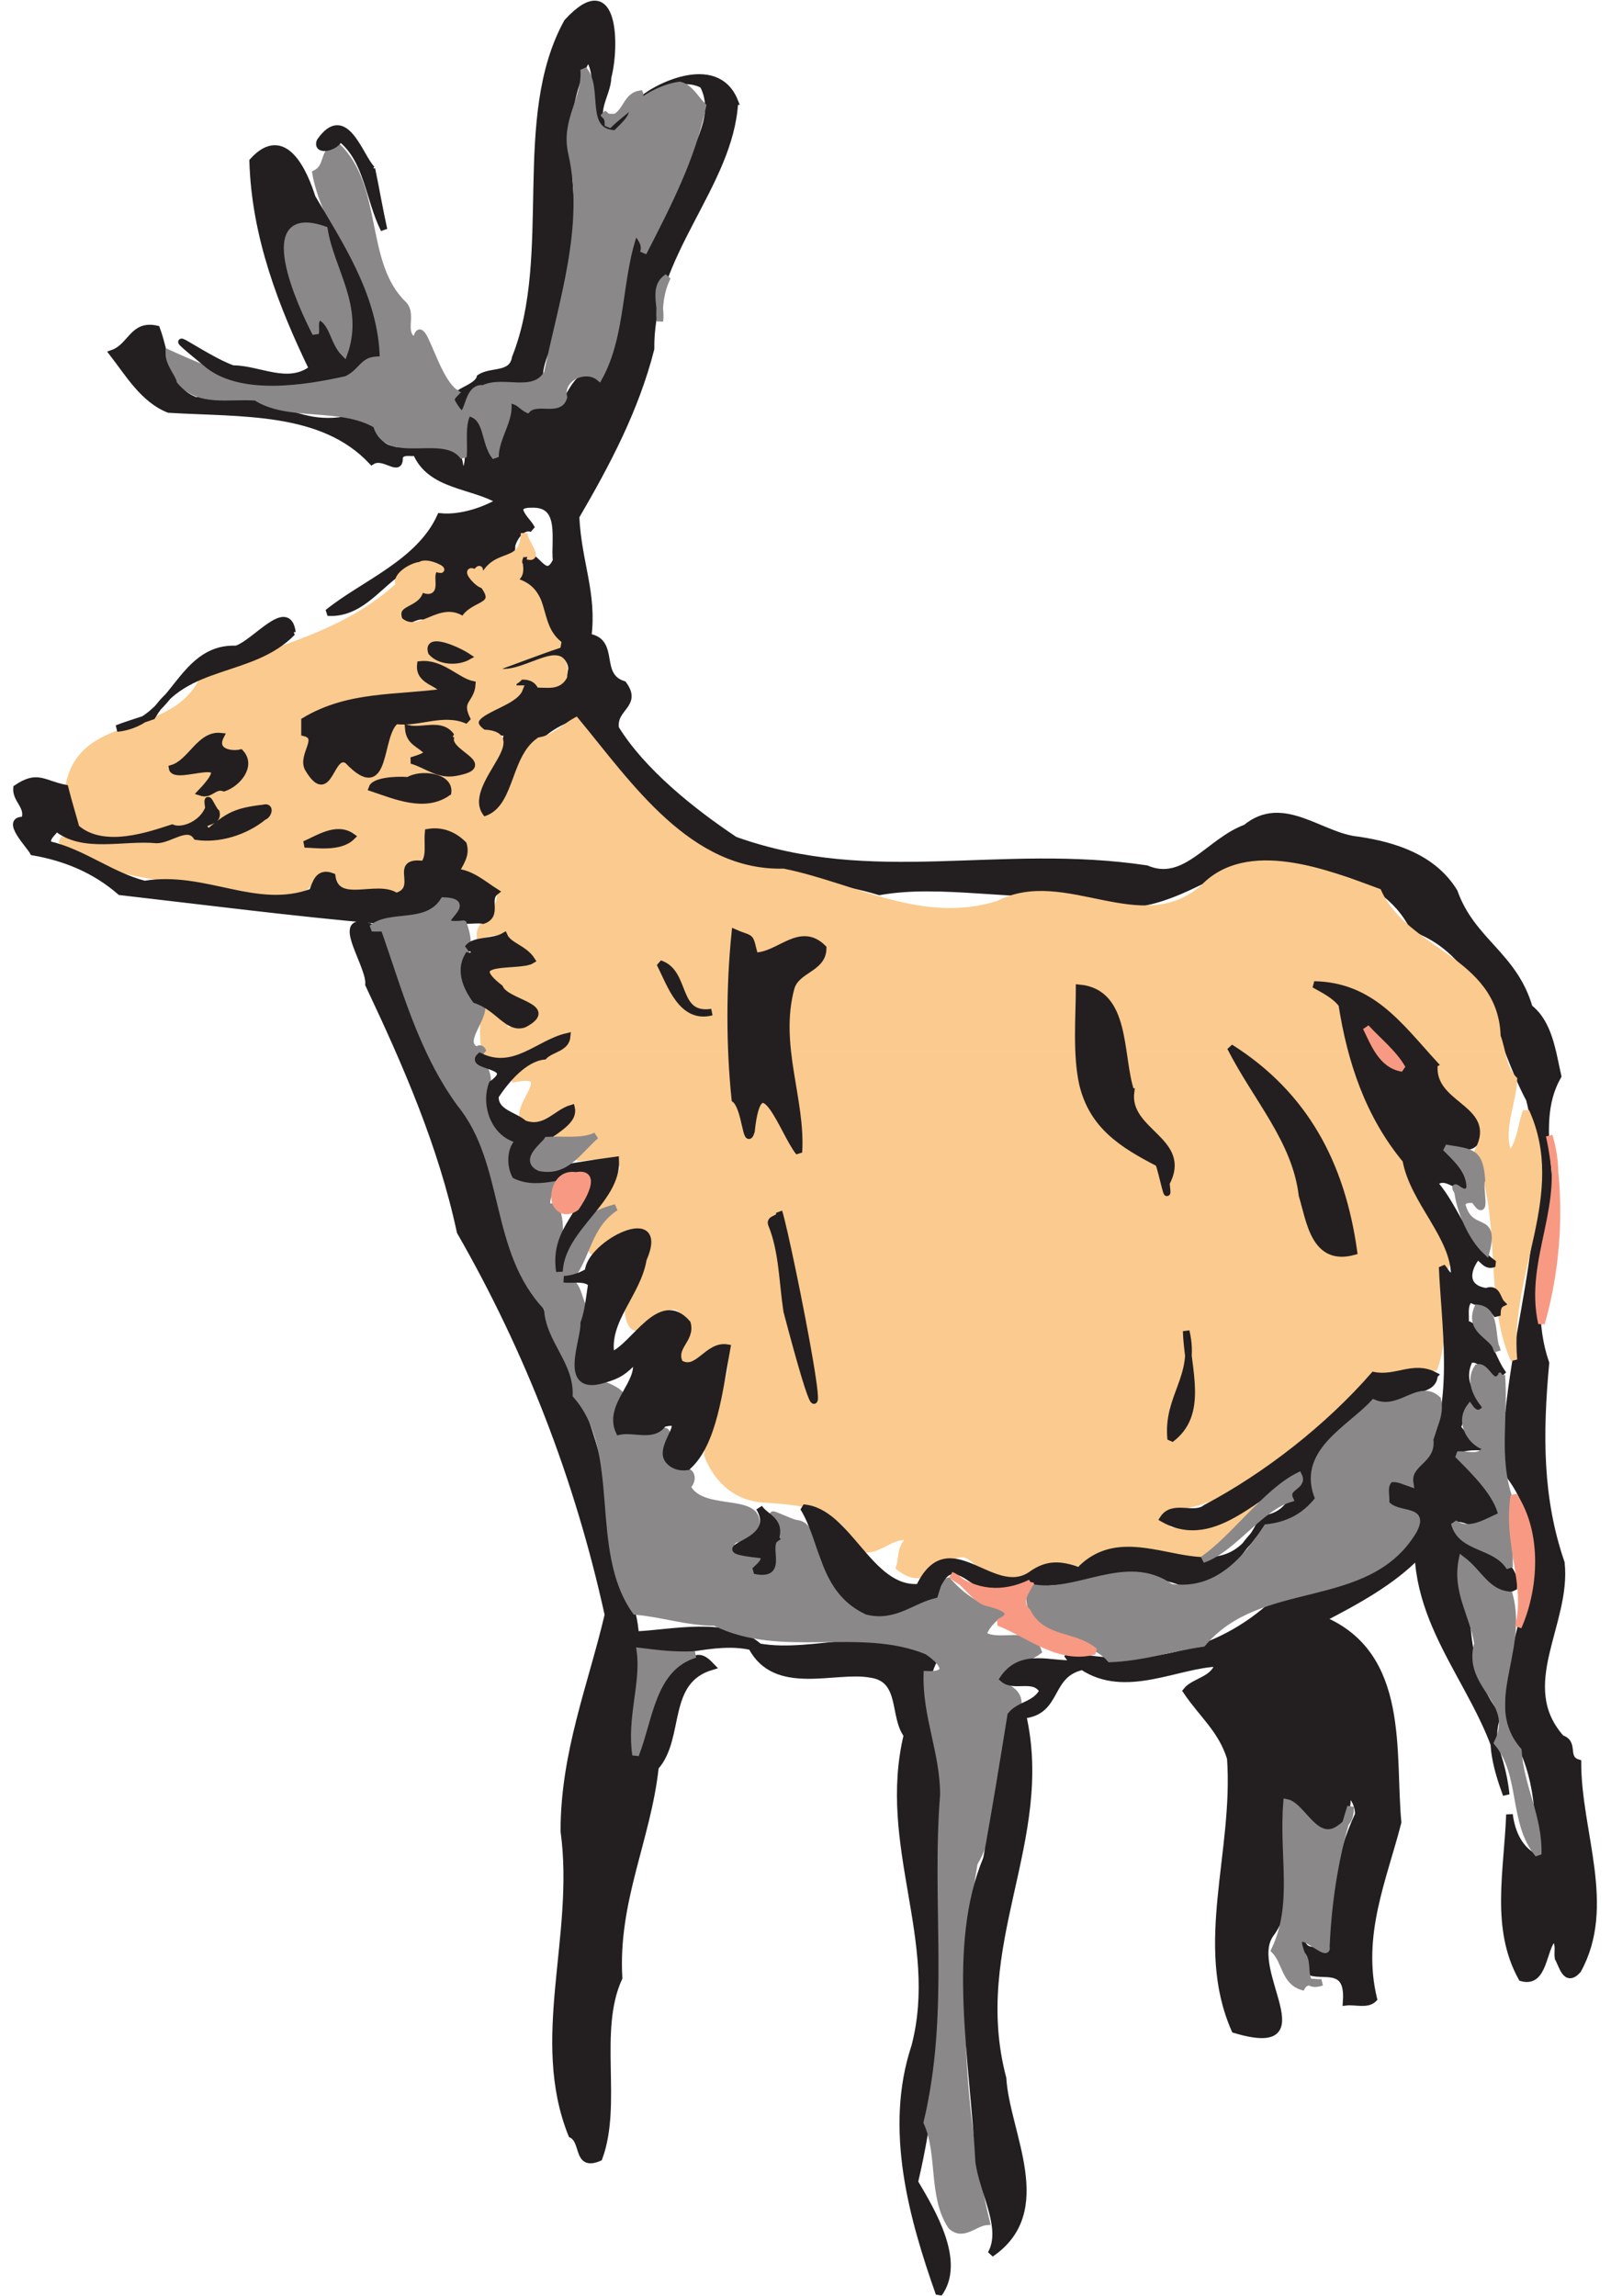 <?xml version="1.0" encoding="UTF-8" standalone="no"?>
<!-- Created with Inkscape (http://www.inkscape.org/) -->

<svg
   xmlns:dc="http://purl.org/dc/elements/1.1/"
   xmlns:cc="http://creativecommons.org/ns#"
   xmlns:rdf="http://www.w3.org/1999/02/22-rdf-syntax-ns#"
   xmlns:svg="http://www.w3.org/2000/svg"
   xmlns="http://www.w3.org/2000/svg"
   xmlns:sodipodi="http://sodipodi.sourceforge.net/DTD/sodipodi-0.dtd"
   xmlns:inkscape="http://www.inkscape.org/namespaces/inkscape"
   id="svg15545"
   version="1.1"
   inkscape:version="0.48.1 "
   width="182.5"
   height="260"
   xml:space="preserve"
   sodipodi:docname="Deer_1.pdf"><defs
     id="defs15549" /><sodipodi:namedview
     pagecolor="#ffffff"
     bordercolor="#666666"
     borderopacity="1"
     objecttolerance="10"
     gridtolerance="10"
     guidetolerance="10"
     inkscape:pageopacity="0"
     inkscape:pageshadow="2"
     inkscape:window-width="640"
     inkscape:window-height="480"
     id="namedview15547"
     showgrid="false"
     inkscape:zoom="1.1192308"
     inkscape:cx="91.25"
     inkscape:cy="130"
     inkscape:window-x="464"
     inkscape:window-y="128"
     inkscape:window-maximized="0"
     inkscape:current-layer="g15553" /><g
     id="g15553"
     inkscape:groupmode="layer"
     inkscape:label="Deer_1"
     transform="matrix(1.25,0,0,-1.25,0,260)"><g
       id="g15555"
       transform="scale(0.24,0.24)"><path
         d="m 229.582,837.5 c 0,-6.668 -7.082,-14.168 0,-19.582 3.336,0.832 12.5,14.164 5.836,2.914 -1.668,-2.5 -4.586,-3.332 -7.5,-2.914 -5.836,7.5 -0.418,19.582 -5.836,27.082 -17.914,-30.832 3.336,-66.25 -12.082,-97.918 -0.418,-8.332 -6.25,-14.582 -6.25,-22.914 -10,-2.5 -25.418,0.832 -28.75,-12.086 -9.168,6.668 4.582,6.668 6.25,12.086 4.582,2.914 12.082,0.414 13.332,7.5 15.418,38.75 -0.414,90.414 19.586,126.664 18.75,20.418 18.332,-10.414 15.414,-20.832"
         style="fill:#231f20;fill-opacity:1;fill-rule:nonzero;stroke:none"
         id="path15557" /><path
         d="m 229.582,837.5 c 0,-6.668 -7.082,-14.168 0,-19.582 3.336,0.832 12.5,14.164 5.836,2.914 -1.668,-2.5 -4.586,-3.332 -7.5,-2.914 -5.836,7.5 -0.418,19.582 -5.836,27.082 -17.914,-30.832 3.336,-66.25 -12.082,-97.918 -0.418,-8.332 -6.25,-14.582 -6.25,-22.914 -10,-2.5 -25.418,0.832 -28.75,-12.086 -9.168,6.668 4.582,6.668 6.25,12.086 4.582,2.914 12.082,0.414 13.332,7.5 15.418,38.75 -0.414,90.414 19.586,126.664 18.75,20.418 18.332,-10.414 15.414,-20.832 z"
         style="fill:none;stroke:#231f20;stroke-opacity:1;stroke-width:2.5;stroke-linecap:square;stroke-linejoin:miter;stroke-miterlimit:2;stroke-dasharray:none"
         id="path15559" /><path
         d="M 277.5,828.332 C 275.832,796.668 245.418,770.832 245.832,735 240,712.082 229.168,691.668 217.5,671.668 c 0.832,-17.5 6.668,-28.75 4.582,-45.418 10.836,-1.668 2.918,-14.582 13.336,-17.918 5.832,-7.914 -4.168,-8.75 -2.918,-16.664 10,-16.25 28.75,-31.25 45,-42.086 52.5,-18.75 99.582,-2.5 155.418,-10.832 14.582,-6.25 23.75,10.418 37.5,15.418 14.164,11.664 28.332,-3.336 42.5,-4.586 13.75,-2.082 28.332,-6.664 36.25,-19.582 6.664,-18.75 22.5,-23.75 28.332,-43.75 7.5,-5.832 8.75,-16.668 10.832,-25.832 -11.25,-19.586 2.5,-44.168 -6.25,-64.586 -1.664,-15.414 -3.332,-29.164 1.668,-43.75 -2.5,-27.082 -2.5,-51.25 5.832,-75.414 2.5,-22.918 -17.914,-46.25 0,-66.25 5.418,-1.668 0.836,-7.5 6.25,-9.168 0,-26.25 13.336,-54.168 0,-78.332 -4.582,-5 -5.832,1.664 -7.5,4.582 -0.414,2.5 0.836,5.832 -1.664,7.5 -4.168,-3.75 -3.336,-17.5 -12.086,-15 -10.414,18.75 -5.414,40 -4.582,61.668 0.832,-6.668 3.75,-13.75 10.832,-16.668 0.836,16.668 -0.414,35.832 -10.832,49.582 -4.582,34.168 23.75,65.418 -1.25,96.668 -1.25,46.668 20.832,92.918 8.75,140.418 -12.082,22.5 -15.418,54.164 -43.75,64.582 -12.082,24.168 -42.918,25.832 -67.5,24.168 C 449.582,532.5 427.5,517.5 407.5,530 c -24.168,-2.5 -52.082,4.168 -75.418,0 C 306.25,537.918 275,535.418 255,554.168 243.332,567.082 225.418,580 217.5,596.25 c -18.75,-5.418 -24.168,-22.5 -30.418,-37.918 -6.664,-1.25 -5.832,7.5 -4.582,12.086 3.332,6.664 7.918,12.5 9.168,19.582 -2.5,0 -8.336,1.668 -12.086,3.332 4.168,4.586 17.918,7.918 16.668,15 2.082,5 17.5,-9.582 19.582,5.836 0,4.582 -5.414,8.332 -9.164,4.582 -6.25,-1.668 -12.918,-2.918 -19.586,-4.582 9.586,1.25 18.336,3.75 25.836,9.164 -10.418,5.836 -1.25,22.5 -16.668,22.5 0,0.418 2.082,6.668 1.668,10.836 4.582,1.664 7.914,-10.418 12.082,-1.668 -0.832,7.918 2.918,21.668 -9.168,21.25 -1.664,0 -3.75,0 -4.582,-1.668 0.418,-2.914 3.332,-5 4.582,-7.5 -3.75,1.25 -6.664,-3.332 -7.5,-6.25 0,-9.582 -7.082,-5.832 -10.832,-8.75 -1.25,1.668 -5.418,0 -7.5,-1.664 2.918,-4.168 9.168,-5.418 7.5,-12.086 -5.832,-8.75 -14.582,1.668 -20.832,-5.832 -2.918,5.418 -11.668,-5.832 -9.168,4.582 4.168,7.086 14.582,2.086 12.082,13.336 1.668,0 3.75,-0.418 4.586,1.664 -20.418,10 -26.25,-17.914 -45.418,-16.664 13.332,10.832 34.582,18.75 42.5,36.25 8.332,-0.836 17.918,2.914 22.5,5.832 -10.418,6.25 -26.25,5.418 -31.668,18.332 -2.082,-0.414 -5,0.836 -6.25,-1.664 0.418,-6.668 -5.832,1.25 -10.414,-1.668 -18.75,20 -49.168,17.918 -76.668,19.582 -9.582,3.75 -15.418,13.75 -21.25,21.25 7.082,2.5 7.5,11.25 16.668,9.168 3.75,-10 3.75,-23.332 15,-27.082 25.414,7.082 35,-13.336 60.414,-6.25 8.336,-0.418 5,-10.418 13.336,-12.086 7.082,-2.914 26.664,7.5 25.832,-8.75 5.832,0.418 0.832,15.836 4.582,20.836 2.918,-4.168 5.836,-10.836 8.75,-16.668 -0.832,7.918 7.5,14.168 4.586,21.25 7.082,-3.75 11.25,-0.418 19.582,-1.668 5.832,7.086 6.668,15.836 16.668,12.086 8.75,15.832 7.914,35 12.082,52.914 4.582,-20 12.082,13.336 17.918,19.586 2.914,12.5 14.164,25.414 7.5,37.914 -8.75,4.586 -18.336,-2.082 -23.75,-6.25 4.164,4.586 28.75,17.918 35.832,0"
         style="fill:#231f20;fill-opacity:1;fill-rule:nonzero;stroke:none"
         id="path15561" /><path
         d="M 277.5,828.332 C 275.832,796.668 245.418,770.832 245.832,735 240,712.082 229.168,691.668 217.5,671.668 c 0.832,-17.5 6.668,-28.75 4.582,-45.418 10.836,-1.668 2.918,-14.582 13.336,-17.918 5.832,-7.914 -4.168,-8.75 -2.918,-16.664 10,-16.25 28.75,-31.25 45,-42.086 52.5,-18.75 99.582,-2.5 155.418,-10.832 14.582,-6.25 23.75,10.418 37.5,15.418 14.164,11.664 28.332,-3.336 42.5,-4.586 13.75,-2.082 28.332,-6.664 36.25,-19.582 6.664,-18.75 22.5,-23.75 28.332,-43.75 7.5,-5.832 8.75,-16.668 10.832,-25.832 -11.25,-19.586 2.5,-44.168 -6.25,-64.586 -1.664,-15.414 -3.332,-29.164 1.668,-43.75 -2.5,-27.082 -2.5,-51.25 5.832,-75.414 2.5,-22.918 -17.914,-46.25 0,-66.25 5.418,-1.668 0.836,-7.5 6.25,-9.168 0,-26.25 13.336,-54.168 0,-78.332 -4.582,-5 -5.832,1.664 -7.5,4.582 -0.414,2.5 0.836,5.832 -1.664,7.5 -4.168,-3.75 -3.336,-17.5 -12.086,-15 -10.414,18.75 -5.414,40 -4.582,61.668 0.832,-6.668 3.75,-13.75 10.832,-16.668 0.836,16.668 -0.414,35.832 -10.832,49.582 -4.582,34.168 23.75,65.418 -1.25,96.668 -1.25,46.668 20.832,92.918 8.75,140.418 -12.082,22.5 -15.418,54.164 -43.75,64.582 -12.082,24.168 -42.918,25.832 -67.5,24.168 C 449.582,532.5 427.5,517.5 407.5,530 c -24.168,-2.5 -52.082,4.168 -75.418,0 C 306.25,537.918 275,535.418 255,554.168 243.332,567.082 225.418,580 217.5,596.25 c -18.75,-5.418 -24.168,-22.5 -30.418,-37.918 -6.664,-1.25 -5.832,7.5 -4.582,12.086 3.332,6.664 7.918,12.5 9.168,19.582 -2.5,0 -8.336,1.668 -12.086,3.332 4.168,4.586 17.918,7.918 16.668,15 2.082,5 17.5,-9.582 19.582,5.836 0,4.582 -5.414,8.332 -9.164,4.582 -6.25,-1.668 -12.918,-2.918 -19.586,-4.582 9.586,1.25 18.336,3.75 25.836,9.164 -10.418,5.836 -1.25,22.5 -16.668,22.5 0,0.418 2.082,6.668 1.668,10.836 4.582,1.664 7.914,-10.418 12.082,-1.668 -0.832,7.918 2.918,21.668 -9.168,21.25 -1.664,0 -3.75,0 -4.582,-1.668 0.418,-2.914 3.332,-5 4.582,-7.5 -3.75,1.25 -6.664,-3.332 -7.5,-6.25 0,-9.582 -7.082,-5.832 -10.832,-8.75 -1.25,1.668 -5.418,0 -7.5,-1.664 2.918,-4.168 9.168,-5.418 7.5,-12.086 -5.832,-8.75 -14.582,1.668 -20.832,-5.832 -2.918,5.418 -11.668,-5.832 -9.168,4.582 4.168,7.086 14.582,2.086 12.082,13.336 1.668,0 3.75,-0.418 4.586,1.664 -20.418,10 -26.25,-17.914 -45.418,-16.664 13.332,10.832 34.582,18.75 42.5,36.25 8.332,-0.836 17.918,2.914 22.5,5.832 -10.418,6.25 -26.25,5.418 -31.668,18.332 -2.082,-0.414 -5,0.836 -6.25,-1.664 0.418,-6.668 -5.832,1.25 -10.414,-1.668 -18.75,20 -49.168,17.918 -76.668,19.582 -9.582,3.75 -15.418,13.75 -21.25,21.25 7.082,2.5 7.5,11.25 16.668,9.168 3.75,-10 3.75,-23.332 15,-27.082 25.414,7.082 35,-13.336 60.414,-6.25 8.336,-0.418 5,-10.418 13.336,-12.086 7.082,-2.914 26.664,7.5 25.832,-8.75 5.832,0.418 0.832,15.836 4.582,20.836 2.918,-4.168 5.836,-10.836 8.75,-16.668 -0.832,7.918 7.5,14.168 4.586,21.25 7.082,-3.75 11.25,-0.418 19.582,-1.668 5.832,7.086 6.668,15.836 16.668,12.086 8.75,15.832 7.914,35 12.082,52.914 4.582,-20 12.082,13.336 17.918,19.586 2.914,12.5 14.164,25.414 7.5,37.914 -8.75,4.586 -18.336,-2.082 -23.75,-6.25 4.164,4.586 28.75,17.918 35.832,0 z"
         style="fill:none;stroke:#231f20;stroke-opacity:1;stroke-width:2.5;stroke-linecap:square;stroke-linejoin:miter;stroke-miterlimit:2;stroke-dasharray:none"
         id="path15563" /><path
         d="m 232.5,816.25 c 2.918,2.918 7.918,7.082 5.832,10.418 -2.914,-2.5 -5.832,-4.586 -8.75,-7.5 0,1.664 0,3.75 -1.664,4.582 0.832,-1.668 2.914,-1.25 4.582,-1.25 4.168,2.5 4.168,7.918 9.168,8.75 0.832,-1.668 -5.836,-2.082 -1.668,-4.582 3.75,3.332 10.418,7.082 16.668,7.914 3.75,-0.832 5.832,-5 8.75,-7.914 -4.168,-20 -13.336,-37.5 -22.5,-55.418 1.25,3.75 -1.668,5.832 -2.918,8.75 -6.668,-17.5 -4.582,-39.168 -13.75,-55.832 -5,4.164 -15,0 -13.332,-7.5 -1.668,-5.836 -10,-0.836 -13.75,-4.586 -2.5,1.25 -4.168,4.168 -7.5,3.336 1.664,-6.668 -4.586,-13.75 -4.586,-21.25 -4.582,5.414 -2.5,15.414 -10.414,16.664 -2.5,-4.582 -1.25,-10.832 -1.668,-16.664 -7.082,10.414 -28.75,-2.5 -32.918,12.082 -13.332,7.918 -33.332,2.5 -45.414,10.418 -10,0.832 -21.668,-2.5 -28.75,6.25 -0.418,2.5 -4.168,6.25 -4.168,10.414 17.5,-7.914 37.082,-16.25 58.75,-10.414 10.418,-2.086 11.25,10.832 20.832,10.414 -0.832,25.418 -20.414,46.668 -24.164,67.918 5,2.5 2.5,8.332 7.914,10.418 16.668,-15.418 9.168,-44.586 25.418,-60 3.75,-4.168 -1.668,-11.25 4.582,-13.75 2.086,12.082 6.668,-14.168 15,-19.586 -0.832,-0.832 -1.664,-1.664 -1.664,-2.914 7.5,-13.75 4.164,5.832 12.082,4.582 7.5,3.75 19.168,-2.918 24.168,5.832 5.414,26.668 15.414,55.418 9.164,82.918 -2.914,12.5 5.418,20.418 4.586,31.668 6.25,-7.086 -1.25,-23.75 12.082,-24.168"
         style="fill:#8b8889;fill-opacity:1;fill-rule:nonzero;stroke:none"
         id="path15565" /><path
         d="m 232.5,816.25 c 2.918,2.918 7.918,7.082 5.832,10.418 -2.914,-2.5 -5.832,-4.586 -8.75,-7.5 0,1.664 0,3.75 -1.664,4.582 0.832,-1.668 2.914,-1.25 4.582,-1.25 4.168,2.5 4.168,7.918 9.168,8.75 0.832,-1.668 -5.836,-2.082 -1.668,-4.582 3.75,3.332 10.418,7.082 16.668,7.914 3.75,-0.832 5.832,-5 8.75,-7.914 -4.168,-20 -13.336,-37.5 -22.5,-55.418 1.25,3.75 -1.668,5.832 -2.918,8.75 -6.668,-17.5 -4.582,-39.168 -13.75,-55.832 -5,4.164 -15,0 -13.332,-7.5 -1.668,-5.836 -10,-0.836 -13.75,-4.586 -2.5,1.25 -4.168,4.168 -7.5,3.336 1.664,-6.668 -4.586,-13.75 -4.586,-21.25 -4.582,5.414 -2.5,15.414 -10.414,16.664 -2.5,-4.582 -1.25,-10.832 -1.668,-16.664 -7.082,10.414 -28.75,-2.5 -32.918,12.082 -13.332,7.918 -33.332,2.5 -45.414,10.418 -10,0.832 -21.668,-2.5 -28.75,6.25 -0.418,2.5 -4.168,6.25 -4.168,10.414 17.5,-7.914 37.082,-16.25 58.75,-10.414 10.418,-2.086 11.25,10.832 20.832,10.414 -0.832,25.418 -20.414,46.668 -24.164,67.918 5,2.5 2.5,8.332 7.914,10.418 16.668,-15.418 9.168,-44.586 25.418,-60 3.75,-4.168 -1.668,-11.25 4.582,-13.75 2.086,12.082 6.668,-14.168 15,-19.586 -0.832,-0.832 -1.664,-1.664 -1.664,-2.914 7.5,-13.75 4.164,5.832 12.082,4.582 7.5,3.75 19.168,-2.918 24.168,5.832 5.414,26.668 15.414,55.418 9.164,82.918 -2.914,12.5 5.418,20.418 4.586,31.668 6.25,-7.086 -1.25,-23.75 12.082,-24.168 z"
         style="fill:none;stroke:#8b8889;stroke-opacity:1;stroke-width:2.5;stroke-linecap:square;stroke-linejoin:miter;stroke-miterlimit:2;stroke-dasharray:none"
         id="path15567" /><path
         d="M 140.418,802.918 C 142.082,795 143.332,787.5 145,780 c -5.832,11.668 -6.25,26.668 -16.668,34.582 -1.25,-3.75 -9.164,-5.414 -7.5,-1.25 9.586,13.75 15,-5.832 19.586,-10.414"
         style="fill:#231f20;fill-opacity:1;fill-rule:nonzero;stroke:none"
         id="path15569" /><path
         d="M 140.418,802.918 C 142.082,795 143.332,787.5 145,780 c -5.832,11.668 -6.25,26.668 -16.668,34.582 -1.25,-3.75 -9.164,-5.414 -7.5,-1.25 9.586,13.75 15,-5.832 19.586,-10.414 z"
         style="fill:none;stroke:#231f20;stroke-opacity:1;stroke-width:2.5;stroke-linecap:square;stroke-linejoin:miter;stroke-miterlimit:2;stroke-dasharray:none"
         id="path15571" /><path
         d="m 117.918,792.082 c 10,-17.082 22.914,-36.25 24.164,-58.75 -6.664,-0.414 -7.082,-5 -12.082,-7.5 -15,-3.332 -38.332,-7.082 -51.25,2.918 -22.918,18.75 -1.668,2.5 9.168,-1.25 10,0 20.832,-7.082 30,0 -11.25,23.332 -21.668,49.582 -22.5,78.332 12.082,13.336 19.582,-4.582 22.5,-13.75"
         style="fill:#231f20;fill-opacity:1;fill-rule:nonzero;stroke:none"
         id="path15573" /><path
         d="m 117.918,792.082 c 10,-17.082 22.914,-36.25 24.164,-58.75 -6.664,-0.414 -7.082,-5 -12.082,-7.5 -15,-3.332 -38.332,-7.082 -51.25,2.918 -22.918,18.75 -1.668,2.5 9.168,-1.25 10,0 20.832,-7.082 30,0 -11.25,23.332 -21.668,49.582 -22.5,78.332 12.082,13.336 19.582,-4.582 22.5,-13.75 z"
         style="fill:none;stroke:#231f20;stroke-opacity:1;stroke-width:2.5;stroke-linecap:square;stroke-linejoin:miter;stroke-miterlimit:2;stroke-dasharray:none"
         id="path15575" /><path
         d="m 122.5,780 c 2.5,-15.418 13.75,-29.168 7.5,-46.668 -4.168,4.168 -4.168,11.25 -9.168,13.75 -2.5,-1.25 -1.25,-4.164 -1.664,-6.25 C 113.75,751.25 96.25,789.168 122.5,780"
         style="fill:#8b8889;fill-opacity:1;fill-rule:nonzero;stroke:none"
         id="path15577" /><path
         d="m 122.5,780 c 2.5,-15.418 13.75,-29.168 7.5,-46.668 -4.168,4.168 -4.168,11.25 -9.168,13.75 -2.5,-1.25 -1.25,-4.164 -1.664,-6.25 C 113.75,751.25 96.25,789.168 122.5,780 z"
         style="fill:none;stroke:#8b8889;stroke-opacity:1;stroke-width:2.5;stroke-linecap:square;stroke-linejoin:miter;stroke-miterlimit:2;stroke-dasharray:none"
         id="path15579" /><path
         d="m 195.617,469.582 c -3.535,-1.34 -7.285,-2.223 -11.449,-1.664 -0.289,0.527 -0.527,1.086 -0.727,1.664 l 12.176,0"
         style="fill:#fbca8e;fill-opacity:1;fill-rule:nonzero;stroke:none"
         id="path15581" /><path
         d="m 508.973,469.582 c 0.781,-4.98 1.734,-9.852 3.945,-13.75 5.414,-17.5 24.164,-30 25.414,-49.582 3.336,-5.832 10.836,-10 7.5,-17.918 -7.082,2.918 1.25,-4.164 -1.25,-7.914 0,-8.336 0.418,-20.836 -2.914,-30 -7.086,-0.836 -25.836,2.914 -27.5,-9.168 -23.336,-16.668 -42.086,-40 -72.086,-43.75 -4.582,-2.918 -4.582,-5.832 0,-8.75 12.086,0 22.5,3.332 31.668,10.418 -7.918,-5.418 -15.418,-29.168 -33.332,-17.918 -16.25,8.332 -28.75,-9.582 -42.086,-3.332 C 390,275 380,265.832 371.25,273.75 c -12.082,18.332 -17.082,-10.418 -31.668,1.25 1.25,3.332 0,8.332 4.586,10.832 -6.668,3.336 -13.336,-6.664 -19.586,-3.332 -6.25,16.668 -21.25,17.082 -37.914,18.332 -9.586,1.25 -16.25,7.918 -19.586,16.668 0.836,14.168 10.418,25 9.168,40.418 -6.25,2.914 -12.082,-4.168 -18.332,-5.836 -1.25,7.086 7.5,13.336 0,19.586 -8.336,8.75 -18.336,-17.5 -20.836,0 0.418,10.832 10,18.332 8.75,30 -7.082,2.5 -14.582,-2.918 -20.832,-7.5 -4.168,-0.836 0.832,7.5 2.918,10.414 6.25,3.336 5.832,11.25 -1.668,6.25 -3.75,-2.082 7.5,9.168 9.168,15 -3.336,11.668 -30.836,-5 -9.168,12.086 -4.582,2.914 -10.418,-1.668 -16.25,0 3.75,1.664 8.75,5.832 8.75,10.414 -5.832,0 -12.5,-6.25 -20.832,-4.582 -4.168,5 13.75,19.582 -4.586,15.418 4.438,5.914 11.609,7 17.031,10.414 l 298.61,0"
         style="fill:#fbca8e;fill-opacity:1;fill-rule:nonzero;stroke:none"
         id="path15583" /><path
         d="m 567.07,469.582 c 0.914,-3.84 1.852,-7.672 4.598,-10.414 -0.418,-9.586 -5.836,-19.586 -1.668,-28.75 4.168,4.582 4.168,10.832 6.25,16.664 14.168,-31.25 -7.5,-60.414 -4.582,-93.75 -10.418,23.75 -2.918,53.336 -13.75,78.336 8.75,20 -16.668,17.914 -16.25,36.25 -0.559,0.555 -1.109,1.113 -1.66,1.664 l 27.062,0"
         style="fill:#fbca8e;fill-opacity:1;fill-rule:nonzero;stroke:none"
         id="path15585" /><path
         d="m 183.441,469.582 c -1.507,4.441 -0.574,10.211 -0.941,15 3.75,0.836 9.168,-4.164 7.918,-4.582 0,-6.668 3.75,1.25 7.5,-1.25 9.164,1.668 4.164,10 -1.668,12.082 -5.832,-0.414 -7.082,5.836 -10.418,8.75 3.336,3.75 12.5,-1.25 16.25,4.586 -7.5,6.25 -10,13.75 -20.832,9.164 -0.418,5.418 8.75,9.168 7.5,16.668 -2.918,6.25 -18.332,5.418 -12.082,12.082 2.5,5.836 -3.75,9.586 -7.5,12.086 C 163.75,555 157.5,553.332 160,546.25 c 2.5,-7.918 -12.918,-4.582 -7.5,-13.332 -7.082,-7.086 -15,1.25 -24.168,-1.668 1.25,2.918 -1.25,4.168 -2.914,6.25 -10,-1.25 -10,-10.832 -21.25,-9.168 -26.25,8.75 -58.75,2.918 -81.25,21.25 12.082,-1.25 35,-5 48.332,2.918 5,-4.168 16.25,-2.918 24.168,0 2.5,2.918 6.664,5.418 7.5,9.168 C 96.25,566.25 89.582,558.75 84.582,560 c -1.664,-2.082 -0.832,-7.918 -5.832,-5.832 1.25,1.25 6.25,5.832 2.918,8.75 -5.836,5.832 -5.836,-10.418 -15,-8.75 -0.836,7.914 -4.586,-2.918 -7.5,-1.668 -13.75,-2.918 -35.418,-3.75 -33.336,16.668 4.586,28.332 40,16.664 51.25,42.082 25.418,10 52.5,15 73.75,34.582 -2.082,2.918 4.168,7.086 7.918,7.5 2.918,2.086 11.668,-3.332 5.832,-1.25 -3.75,-2.082 2.086,-11.25 -5.832,-7.5 -0.418,-6.664 -10.832,-4.582 -7.918,-12.082 7.5,-6.668 15.418,6.668 24.168,0 3.332,6.668 14.168,4.582 7.5,13.332 -2.082,0 -7.918,7.086 -2.918,4.586 2.918,3.75 0.418,-1.25 2.918,-1.668 5,10.418 15,3.75 15.418,16.668 0,-3.336 6.25,-10 1.25,-8.75 -1.25,3.75 -4.168,-1.25 -2.918,-3.336 0.418,-3.332 -0.418,-4.582 -2.918,-5.832 14.586,-3.332 7.918,-16.25 17.918,-24.168 -8.75,-2.914 -17.082,-6.25 -25.418,-9.164 9.168,-6.25 29.168,13.75 27.086,-2.918 -2.086,-3.75 -5.836,-2.918 -9.168,-2.918 -1.668,2.5 -4.582,3.336 -7.5,2.918 -0.418,-1.668 -5.832,-2.918 -1.668,-4.582 0.418,0 1.25,0 1.668,0 C 193.75,600 171.668,597.5 182.5,590 c 19.168,-0.832 -12.082,-20.418 0,-32.918 13.332,3.336 10.832,22.918 21.25,30 5.418,0.836 9.168,5 13.75,7.5 20,-24.164 42.5,-57.914 78.332,-57.082 26.668,-5.418 52.5,-21.25 81.25,-12.082 25,12.914 53.336,-14.168 77.086,5.832 16.664,17.918 47.082,5.832 66.25,-1.25 10.414,-22.918 44.164,-25.418 45,-54.582 0.711,-1.852 1.18,-3.844 1.652,-5.836 l -27.062,0 c -14.192,14.336 -25.367,27.023 -45.426,25.418 11.758,-2.867 12.66,-14.418 14.391,-25.418 l -298.61,0 c 2.215,1.395 4.141,3.176 5.469,5.836 -6.941,1.387 -13.148,-3.148 -20.215,-5.836 l -12.176,0"
         style="fill:#fbca8e;fill-opacity:1;fill-rule:nonzero;stroke:none"
         id="path15587" /><path
         d="m 199.168,656.668 c -1.25,3.75 -4.168,-1.25 -2.918,-3.336 0.418,-3.332 -0.418,-4.582 -2.918,-5.832 14.586,-3.332 7.918,-16.25 17.918,-24.168 -8.75,-2.914 -17.082,-6.25 -25.418,-9.164 9.168,-6.25 29.168,13.75 27.086,-2.918 -2.086,-3.75 -5.836,-2.918 -9.168,-2.918 -1.668,2.5 -4.582,3.336 -7.5,2.918 -0.418,-1.668 -5.832,-2.918 -1.668,-4.582 0.418,0 1.25,0 1.668,0 C 193.75,600 171.668,597.5 182.5,590 c 19.168,-0.832 -12.082,-20.418 0,-32.918 13.332,3.336 10.832,22.918 21.25,30 5.418,0.836 9.168,5 13.75,7.5 20,-24.164 42.5,-57.914 78.332,-57.082 26.668,-5.418 52.5,-21.25 81.25,-12.082 25,12.914 53.336,-14.168 77.086,5.832 16.664,17.918 47.082,5.832 66.25,-1.25 10.414,-22.918 44.164,-25.418 45,-54.582 2.082,-5.418 2.082,-12.086 6.25,-16.25 -0.418,-9.586 -5.836,-19.586 -1.668,-28.75 4.168,4.582 4.168,10.832 6.25,16.664 14.168,-31.25 -7.5,-60.414 -4.582,-93.75 -10.418,23.75 -2.918,53.336 -13.75,78.336 8.75,20 -16.668,17.914 -16.25,36.25 -15,15 -26.25,28.75 -47.086,27.082 17.086,-4.168 11.25,-26.668 18.336,-39.168 5.414,-17.5 24.164,-30 25.414,-49.582 3.336,-5.832 10.836,-10 7.5,-17.918 -7.082,2.918 1.25,-4.164 -1.25,-7.914 0,-8.336 0.418,-20.836 -2.914,-30 -7.086,-0.836 -25.836,2.914 -27.5,-9.168 -23.336,-16.668 -42.086,-40 -72.086,-43.75 -4.582,-2.918 -4.582,-5.832 0,-8.75 12.086,0 22.5,3.332 31.668,10.418 -7.918,-5.418 -15.418,-29.168 -33.332,-17.918 -16.25,8.332 -28.75,-9.582 -42.086,-3.332 C 390,275 380,265.832 371.25,273.75 c -12.082,18.332 -17.082,-10.418 -31.668,1.25 1.25,3.332 0,8.332 4.586,10.832 -6.668,3.336 -13.336,-6.664 -19.586,-3.332 -6.25,16.668 -21.25,17.082 -37.914,18.332 -9.586,1.25 -16.25,7.918 -19.586,16.668 0.836,14.168 10.418,25 9.168,40.418 -6.25,2.914 -12.082,-4.168 -18.332,-5.836 -1.25,7.086 7.5,13.336 0,19.586 -8.336,8.75 -18.336,-17.5 -20.836,0 0.418,10.832 10,18.332 8.75,30 -7.082,2.5 -14.582,-2.918 -20.832,-7.5 -4.168,-0.836 0.832,7.5 2.918,10.414 6.25,3.336 5.832,11.25 -1.668,6.25 -3.75,-2.082 7.5,9.168 9.168,15 -3.336,11.668 -30.836,-5 -9.168,12.086 -4.582,2.914 -10.418,-1.668 -16.25,0 3.75,1.664 8.75,5.832 8.75,10.414 -5.832,0 -12.5,-6.25 -20.832,-4.582 -4.168,5 13.75,19.582 -4.586,15.418 6.25,8.332 17.918,7.082 22.5,16.25 -10.414,2.082 -19.164,-9.168 -31.664,-7.5 -2.5,4.582 -1.25,11.25 -1.668,16.664 3.75,0.836 9.168,-4.164 7.918,-4.582 0,-6.668 3.75,1.25 7.5,-1.25 9.164,1.668 4.164,10 -1.668,12.082 -5.832,-0.414 -7.082,5.836 -10.418,8.75 3.336,3.75 12.5,-1.25 16.25,4.586 -7.5,6.25 -10,13.75 -20.832,9.164 -0.418,5.418 8.75,9.168 7.5,16.668 -2.918,6.25 -18.332,5.418 -12.082,12.082 2.5,5.836 -3.75,9.586 -7.5,12.086 C 163.75,555 157.5,553.332 160,546.25 c 2.5,-7.918 -12.918,-4.582 -7.5,-13.332 -7.082,-7.086 -15,1.25 -24.168,-1.668 1.25,2.918 -1.25,4.168 -2.914,6.25 -10,-1.25 -10,-10.832 -21.25,-9.168 -26.25,8.75 -58.75,2.918 -81.25,21.25 12.082,-1.25 35,-5 48.332,2.918 5,-4.168 16.25,-2.918 24.168,0 2.5,2.918 6.664,5.418 7.5,9.168 C 96.25,566.25 89.582,558.75 84.582,560 c -1.664,-2.082 -0.832,-7.918 -5.832,-5.832 1.25,1.25 6.25,5.832 2.918,8.75 -5.836,5.832 -5.836,-10.418 -15,-8.75 -0.836,7.914 -4.586,-2.918 -7.5,-1.668 -13.75,-2.918 -35.418,-3.75 -33.336,16.668 4.586,28.332 40,16.664 51.25,42.082 25.418,10 52.5,15 73.75,34.582 -2.082,2.918 4.168,7.086 7.918,7.5 2.918,2.086 11.668,-3.332 5.832,-1.25 -3.75,-2.082 2.086,-11.25 -5.832,-7.5 -0.418,-6.664 -10.832,-4.582 -7.918,-12.082 7.5,-6.668 15.418,6.668 24.168,0 3.332,6.668 14.168,4.582 7.5,13.332 -2.082,0 -7.918,7.086 -2.918,4.586 2.918,3.75 0.418,-1.25 2.918,-1.668 5,10.418 15,3.75 15.418,16.668 0,-3.336 6.25,-10 1.25,-8.75 z"
         style="fill:none;stroke:#fbca8e;stroke-opacity:1;stroke-width:2.5;stroke-linecap:square;stroke-linejoin:miter;stroke-miterlimit:2;stroke-dasharray:none"
         id="path15589" /><path
         d="M 110.418,627.918 C 95,612.082 69.582,617.082 57.5,596.25 c -4.582,-1.668 -9.168,-2.918 -13.332,-4.582 21.664,2.082 23.332,30.832 45,30 7.082,2.082 19.582,18.75 21.25,6.25"
         style="fill:#231f20;fill-opacity:1;fill-rule:nonzero;stroke:none"
         id="path15591" /><path
         d="M 110.418,627.918 C 95,612.082 69.582,617.082 57.5,596.25 c -4.582,-1.668 -9.168,-2.918 -13.332,-4.582 21.664,2.082 23.332,30.832 45,30 7.082,2.082 19.582,18.75 21.25,6.25 z"
         style="fill:none;stroke:#231f20;stroke-opacity:1;stroke-width:2.5;stroke-linecap:square;stroke-linejoin:miter;stroke-miterlimit:2;stroke-dasharray:none"
         id="path15593" /><path
         d="m 176.668,618.75 c -3.75,-2.082 -10.418,-2.082 -13.75,1.668 -2.086,6.25 10,0.832 13.75,-1.668"
         style="fill:#231f20;fill-opacity:1;fill-rule:nonzero;stroke:none"
         id="path15595" /><path
         d="m 176.668,618.75 c -3.75,-2.082 -10.418,-2.082 -13.75,1.668 -2.086,6.25 10,0.832 13.75,-1.668 z"
         style="fill:none;stroke:#231f20;stroke-opacity:1;stroke-width:2.5;stroke-linecap:square;stroke-linejoin:miter;stroke-miterlimit:2;stroke-dasharray:none"
         id="path15597" /><path
         d="m 178.332,608.332 c -0.414,-6.25 -5.832,-5.832 -1.664,-13.75 -9.168,4.168 -18.75,-1.25 -27.086,0 -7.082,-5 -2.914,-31.25 -18.332,-15 -6.668,4.168 -6.668,-17.082 -15,-2.914 -2.5,5 5.418,11.664 -1.25,13.332 0,1.668 0,3.332 0,4.582 16.668,10 34.582,8.336 52.5,10.836 -1.25,3.75 -9.582,3.75 -8.75,10.414 7.918,0.836 13.75,-6.25 19.582,-7.5"
         style="fill:#231f20;fill-opacity:1;fill-rule:nonzero;stroke:none"
         id="path15599" /><path
         d="m 178.332,608.332 c -0.414,-6.25 -5.832,-5.832 -1.664,-13.75 -9.168,4.168 -18.75,-1.25 -27.086,0 -7.082,-5 -2.914,-31.25 -18.332,-15 -6.668,4.168 -6.668,-17.082 -15,-2.914 -2.5,5 5.418,11.664 -1.25,13.332 0,1.668 0,3.332 0,4.582 16.668,10 34.582,8.336 52.5,10.836 -1.25,3.75 -9.582,3.75 -8.75,10.414 7.918,0.836 13.75,-6.25 19.582,-7.5 z"
         style="fill:none;stroke:#231f20;stroke-opacity:1;stroke-width:2.5;stroke-linecap:square;stroke-linejoin:miter;stroke-miterlimit:2;stroke-dasharray:none"
         id="path15601" /><path
         d="m 170.418,588.75 c -2.918,-6.25 17.5,-10.832 1.664,-13.75 -6.664,-1.25 -10.832,2.918 -16.664,4.582 2.5,0.836 4.582,1.25 6.25,2.918 -2.918,3.332 -7.086,3.75 -7.5,9.168 5.414,-1.25 12.5,2.5 16.25,-2.918"
         style="fill:#231f20;fill-opacity:1;fill-rule:nonzero;stroke:none"
         id="path15603" /><path
         d="m 170.418,588.75 c -2.918,-6.25 17.5,-10.832 1.664,-13.75 -6.664,-1.25 -10.832,2.918 -16.664,4.582 2.5,0.836 4.582,1.25 6.25,2.918 -2.918,3.332 -7.086,3.75 -7.5,9.168 5.414,-1.25 12.5,2.5 16.25,-2.918 z"
         style="fill:none;stroke:#231f20;stroke-opacity:1;stroke-width:2.5;stroke-linecap:square;stroke-linejoin:miter;stroke-miterlimit:2;stroke-dasharray:none"
         id="path15605" /><path
         d="m 90.832,582.5 c 4.586,-5 -1.25,-11.668 -6.25,-13.332 -3.75,1.25 -5,-2.918 -8.75,-1.668 15.836,16.668 -10,3.75 -10.832,9.168 7.082,2.082 10.418,12.914 18.332,12.082 -2.914,-5.832 3.75,-7.082 7.5,-6.25"
         style="fill:#231f20;fill-opacity:1;fill-rule:nonzero;stroke:none"
         id="path15607" /><path
         d="m 90.832,582.5 c 4.586,-5 -1.25,-11.668 -6.25,-13.332 -3.75,1.25 -5,-2.918 -8.75,-1.668 15.836,16.668 -10,3.75 -10.832,9.168 7.082,2.082 10.418,12.914 18.332,12.082 -2.914,-5.832 3.75,-7.082 7.5,-6.25 z"
         style="fill:none;stroke:#231f20;stroke-opacity:1;stroke-width:2.5;stroke-linecap:square;stroke-linejoin:miter;stroke-miterlimit:2;stroke-dasharray:none"
         id="path15609" /><path
         d="m 28.75,554.168 c 10.418,-9.168 28.332,-2.5 36.25,0 4.168,-1.668 11.668,1.664 13.75,7.5 -1.25,7.082 1.668,-0.836 2.918,-1.668 1.25,-5 -8.75,-2.5 -2.918,-7.5 7.5,6.25 10,7.918 20.832,9.168 2.918,0.832 1.668,-2.918 0,-3.336 -7.082,-5.832 -17.082,-8.75 -25.414,-7.5 -3.336,5 -10,-1.25 -15,-1.25 -12.5,1.25 -27.918,-3.75 -37.918,4.586 -1.25,-2.086 -4.168,-3.75 -2.918,-6.25 12.918,-2.918 23.336,-11.668 36.25,-15 22.918,3.75 42.086,-10.836 63.336,-2.918 1.25,2.918 2.082,7.918 7.5,5.832 1.664,-11.664 17.082,-2.5 24.164,-7.5 10,2.918 -2.082,13.75 10.418,12.086 2.5,2.914 1.25,7.914 1.668,12.082 5,0.832 9.582,-0.832 13.332,-4.582 1.25,-4.168 -1.25,-7.086 -2.918,-10.418 5.836,-0.418 10.418,-4.582 15,-7.5 -3.75,-2.918 1.25,-8.75 -4.582,-10.832 -3.75,0.832 -19.168,-2.5 -8.75,4.582 -7.5,9.582 -17.918,-8.332 -30.418,-4.582 -32.914,2.914 -65.414,7.082 -97.914,10.832 -9.586,8.332 -20.836,12.918 -32.918,15 -1.25,2.5 -11.25,12.5 -3.332,12.082 2.082,5 -3.336,7.5 -2.918,12.086 7.918,5.414 10,1.664 18.332,0 1.25,-5 2.918,-10.418 4.168,-15"
         style="fill:#231f20;fill-opacity:1;fill-rule:nonzero;stroke:none"
         id="path15611" /><path
         d="m 28.75,554.168 c 10.418,-9.168 28.332,-2.5 36.25,0 4.168,-1.668 11.668,1.664 13.75,7.5 -1.25,7.082 1.668,-0.836 2.918,-1.668 1.25,-5 -8.75,-2.5 -2.918,-7.5 7.5,6.25 10,7.918 20.832,9.168 2.918,0.832 1.668,-2.918 0,-3.336 -7.082,-5.832 -17.082,-8.75 -25.414,-7.5 -3.336,5 -10,-1.25 -15,-1.25 -12.5,1.25 -27.918,-3.75 -37.918,4.586 -1.25,-2.086 -4.168,-3.75 -2.918,-6.25 12.918,-2.918 23.336,-11.668 36.25,-15 22.918,3.75 42.086,-10.836 63.336,-2.918 1.25,2.918 2.082,7.918 7.5,5.832 1.664,-11.664 17.082,-2.5 24.164,-7.5 10,2.918 -2.082,13.75 10.418,12.086 2.5,2.914 1.25,7.914 1.668,12.082 5,0.832 9.582,-0.832 13.332,-4.582 1.25,-4.168 -1.25,-7.086 -2.918,-10.418 5.836,-0.418 10.418,-4.582 15,-7.5 -3.75,-2.918 1.25,-8.75 -4.582,-10.832 -3.75,0.832 -19.168,-2.5 -8.75,4.582 -7.5,9.582 -17.918,-8.332 -30.418,-4.582 -32.914,2.914 -65.414,7.082 -97.914,10.832 -9.586,8.332 -20.836,12.918 -32.918,15 -1.25,2.5 -11.25,12.5 -3.332,12.082 2.082,5 -3.336,7.5 -2.918,12.086 7.918,5.414 10,1.664 18.332,0 1.25,-5 2.918,-10.418 4.168,-15 z"
         style="fill:none;stroke:#231f20;stroke-opacity:1;stroke-width:2.5;stroke-linecap:square;stroke-linejoin:miter;stroke-miterlimit:2;stroke-dasharray:none"
         id="path15613" /><path
         d="m 169.168,567.5 c -8.75,-6.25 -20,-1.25 -28.75,1.668 0.832,2.5 7.914,3.332 13.75,2.914 4.582,2.918 15.832,1.668 15,-4.582"
         style="fill:#231f20;fill-opacity:1;fill-rule:nonzero;stroke:none"
         id="path15615" /><path
         d="m 169.168,567.5 c -8.75,-6.25 -20,-1.25 -28.75,1.668 0.832,2.5 7.914,3.332 13.75,2.914 4.582,2.918 15.832,1.668 15,-4.582 z"
         style="fill:none;stroke:#231f20;stroke-opacity:1;stroke-width:2.5;stroke-linecap:square;stroke-linejoin:miter;stroke-miterlimit:2;stroke-dasharray:none"
         id="path15617" /><path
         d="m 132.918,550.832 c -4.586,-4.582 -13.75,-2.914 -17.918,-2.914 5,2.082 12.082,7.082 17.918,2.914"
         style="fill:#231f20;fill-opacity:1;fill-rule:nonzero;stroke:none"
         id="path15619" /><path
         d="m 132.918,550.832 c -4.586,-4.582 -13.75,-2.914 -17.918,-2.914 5,2.082 12.082,7.082 17.918,2.914 z"
         style="fill:none;stroke:#231f20;stroke-opacity:1;stroke-width:2.5;stroke-linecap:square;stroke-linejoin:miter;stroke-miterlimit:2;stroke-dasharray:none"
         id="path15621" /><path
         d="m 145,514.582 c 9.582,-42.082 41.25,-75 46.668,-118.75 9.582,-15.832 16.664,-33.332 24.164,-50 4.168,-12.914 10,-27.082 12.086,-42.082 -2.918,-21.25 10.832,-35 12.082,-54.168 12.918,0.418 35,5.836 46.668,-4.582 21.25,-3.75 47.082,8.332 66.25,-4.582 -8.75,-16.25 3.332,-35.418 1.664,-54.168 0.418,-46.668 2.086,-95.832 -9.164,-143.332 6.664,-11.25 17.914,-30 9.164,-42.086 C 344.582,29.168 335,62.918 345.418,94.168 c 10.414,40 -12.918,75.832 -2.918,117.5 -5.418,7.082 -1.25,21.25 -13.75,22.914 -13.332,2.5 -35.832,-7.082 -45,10.418 -14.582,3.332 -30,-4.168 -43.75,-1.668 2.082,-12.914 -4.582,-27.082 0,-40.414 7.918,12.082 7.082,32.082 22.5,37.5 2.918,1.25 5.418,-2.086 6.25,-2.918 C 250.418,232.082 257.5,210.832 247.5,199.582 244.582,172.5 232.082,149.168 233.75,120 c -9.168,-20 0,-47.5 -7.5,-67.918 -8.75,-3.75 -5.418,6.25 -10.418,8.75 -14.582,36.25 2.5,75 -2.914,114.586 0,29.582 10.414,55 16.664,81.664 -11.25,51.25 -30,99.586 -55.832,144.586 C 166.668,434.582 153.332,465 139.168,495 140,502.918 122.082,525.832 145,514.582"
         style="fill:#231f20;fill-opacity:1;fill-rule:nonzero;stroke:none"
         id="path15623" /><path
         d="m 145,514.582 c 9.582,-42.082 41.25,-75 46.668,-118.75 9.582,-15.832 16.664,-33.332 24.164,-50 4.168,-12.914 10,-27.082 12.086,-42.082 -2.918,-21.25 10.832,-35 12.082,-54.168 12.918,0.418 35,5.836 46.668,-4.582 21.25,-3.75 47.082,8.332 66.25,-4.582 -8.75,-16.25 3.332,-35.418 1.664,-54.168 0.418,-46.668 2.086,-95.832 -9.164,-143.332 6.664,-11.25 17.914,-30 9.164,-42.086 C 344.582,29.168 335,62.918 345.418,94.168 c 10.414,40 -12.918,75.832 -2.918,117.5 -5.418,7.082 -1.25,21.25 -13.75,22.914 -13.332,2.5 -35.832,-7.082 -45,10.418 -14.582,3.332 -30,-4.168 -43.75,-1.668 2.082,-12.914 -4.582,-27.082 0,-40.414 7.918,12.082 7.082,32.082 22.5,37.5 2.918,1.25 5.418,-2.086 6.25,-2.918 C 250.418,232.082 257.5,210.832 247.5,199.582 244.582,172.5 232.082,149.168 233.75,120 c -9.168,-20 0,-47.5 -7.5,-67.918 -8.75,-3.75 -5.418,6.25 -10.418,8.75 -14.582,36.25 2.5,75 -2.914,114.586 0,29.582 10.414,55 16.664,81.664 -11.25,51.25 -30,99.586 -55.832,144.586 C 166.668,434.582 153.332,465 139.168,495 140,502.918 122.082,525.832 145,514.582 z"
         style="fill:none;stroke:#231f20;stroke-opacity:1;stroke-width:2.5;stroke-linecap:square;stroke-linejoin:miter;stroke-miterlimit:2;stroke-dasharray:none"
         id="path15625" /><path
         d="m 175,517.918 c 5.418,-15 -5.832,-11.25 0,-25.836 18.75,-3.332 -7.5,-20 7.5,-22.5 -0.832,1.668 -1.668,1.668 -2.918,0 4.168,-7.5 6.25,-9.582 2.918,-17.914 0.832,-2.5 2.082,-4.586 1.668,-7.918 1.25,-7.082 17.082,-4.168 7.5,-12.082 -1.668,-6.25 2.914,-12.086 9.164,-11.668 2.918,0 6.668,-1.25 9.168,1.25 -1.25,-3.332 -4.168,-5.832 -3.332,-10.418 11.25,5 -2.918,-50.414 9.164,-12.082 4.168,7.082 8.75,10 16.668,12.082 -10.418,-6.664 -10.832,-18.75 -16.668,-25.832 -1.664,4.168 -2.914,-0.832 -4.582,-1.25 7.082,0.418 6.668,-6.25 9.168,-10.832 -1.25,-8.336 -4.168,-16.25 -2.918,-25.418 5,-2.5 27.082,-5.832 13.332,-15 -0.832,-7.5 6.25,-8.332 12.086,-7.5 6.664,0 11.25,5.418 7.5,-4.582 -1.25,-4.168 2.5,-6.668 4.582,-9.168 5.418,1.668 7.918,-2.082 4.582,-5.832 5.836,-12.086 33.336,-1.25 24.168,-19.586 -2.5,-0.414 -6.25,0.836 -7.5,-1.664 -0.832,-2.5 1.668,-2.918 2.918,-4.586 2.5,-1.25 9.582,2.5 7.5,-2.914 C 286.25,275 281.25,273.75 285,272.082 c 4.168,-1.664 6.668,2.086 9.168,4.586 -7.086,6.25 3.332,8.75 0,16.664 -7.086,4.168 4.164,-1.25 6.25,-1.664 7.5,-0.418 5.832,-12.5 10.414,-17.918 7.086,-7.918 14.168,-22.5 28.75,-16.668 6.25,3.336 16.668,4.168 17.918,13.336 5.418,-6.25 13.332,-12.5 22.5,-12.086 -3.75,-1.25 -7.5,-5 -8.75,-8.75 5.832,-4.164 17.918,2.5 20.832,-6.25 -4.582,-3.332 -10.832,-5 -15,-10.414 2.5,-4.168 7.086,-3.75 7.5,-9.168 -12.5,-17.082 -6.25,-43.332 -16.664,-60.418 C 360.418,120 362.082,71.25 372.5,27.918 367.918,27.5 363.75,22.082 359.168,26.25 c -7.5,11.25 -3.75,27.082 -9.168,39.168 10,42.082 2.918,82.082 6.25,123.75 0,15.832 -6.668,29.582 -6.25,45.414 10.832,-0.414 4.582,5.836 0,8.75 -25.418,10.418 -55,-1.664 -80,10.836 -10.418,0 -20,3.332 -30,4.164 -16.668,23.336 -3.75,60.418 -22.5,81.668 0.418,12.918 -10.418,20.832 -10.832,32.918 -20.836,21.664 -14.586,54.582 -32.918,77.082 -14.582,20 -20.832,43.75 -28.75,66.25 -1.668,0 -2.918,0 -4.582,0 6.664,5.832 20.832,0.418 27.082,10.418 14.168,-0.418 -8.75,-10.418 7.5,-8.75"
         style="fill:#8b8889;fill-opacity:1;fill-rule:nonzero;stroke:none"
         id="path15627" /><path
         d="m 175,517.918 c 5.418,-15 -5.832,-11.25 0,-25.836 18.75,-3.332 -7.5,-20 7.5,-22.5 -0.832,1.668 -1.668,1.668 -2.918,0 4.168,-7.5 6.25,-9.582 2.918,-17.914 0.832,-2.5 2.082,-4.586 1.668,-7.918 1.25,-7.082 17.082,-4.168 7.5,-12.082 -1.668,-6.25 2.914,-12.086 9.164,-11.668 2.918,0 6.668,-1.25 9.168,1.25 -1.25,-3.332 -4.168,-5.832 -3.332,-10.418 11.25,5 -2.918,-50.414 9.164,-12.082 4.168,7.082 8.75,10 16.668,12.082 -10.418,-6.664 -10.832,-18.75 -16.668,-25.832 -1.664,4.168 -2.914,-0.832 -4.582,-1.25 7.082,0.418 6.668,-6.25 9.168,-10.832 -1.25,-8.336 -4.168,-16.25 -2.918,-25.418 5,-2.5 27.082,-5.832 13.332,-15 -0.832,-7.5 6.25,-8.332 12.086,-7.5 6.664,0 11.25,5.418 7.5,-4.582 -1.25,-4.168 2.5,-6.668 4.582,-9.168 5.418,1.668 7.918,-2.082 4.582,-5.832 5.836,-12.086 33.336,-1.25 24.168,-19.586 -2.5,-0.414 -6.25,0.836 -7.5,-1.664 -0.832,-2.5 1.668,-2.918 2.918,-4.586 2.5,-1.25 9.582,2.5 7.5,-2.914 C 286.25,275 281.25,273.75 285,272.082 c 4.168,-1.664 6.668,2.086 9.168,4.586 -7.086,6.25 3.332,8.75 0,16.664 -7.086,4.168 4.164,-1.25 6.25,-1.664 7.5,-0.418 5.832,-12.5 10.414,-17.918 7.086,-7.918 14.168,-22.5 28.75,-16.668 6.25,3.336 16.668,4.168 17.918,13.336 5.418,-6.25 13.332,-12.5 22.5,-12.086 -3.75,-1.25 -7.5,-5 -8.75,-8.75 5.832,-4.164 17.918,2.5 20.832,-6.25 -4.582,-3.332 -10.832,-5 -15,-10.414 2.5,-4.168 7.086,-3.75 7.5,-9.168 -12.5,-17.082 -6.25,-43.332 -16.664,-60.418 C 360.418,120 362.082,71.25 372.5,27.918 367.918,27.5 363.75,22.082 359.168,26.25 c -7.5,11.25 -3.75,27.082 -9.168,39.168 10,42.082 2.918,82.082 6.25,123.75 0,15.832 -6.668,29.582 -6.25,45.414 10.832,-0.414 4.582,5.836 0,8.75 -25.418,10.418 -55,-1.664 -80,10.836 -10.418,0 -20,3.332 -30,4.164 -16.668,23.336 -3.75,60.418 -22.5,81.668 0.418,12.918 -10.418,20.832 -10.832,32.918 -20.836,21.664 -14.586,54.582 -32.918,77.082 -14.582,20 -20.832,43.75 -28.75,66.25 -1.668,0 -2.918,0 -4.582,0 6.664,5.832 20.832,0.418 27.082,10.418 14.168,-0.418 -8.75,-10.418 7.5,-8.75 z"
         style="fill:none;stroke:#8b8889;stroke-opacity:1;stroke-width:2.5;stroke-linecap:square;stroke-linejoin:miter;stroke-miterlimit:2;stroke-dasharray:none"
         id="path15629" /><path
         d="m 285,505.832 c 9.168,0 17.082,11.668 25.832,2.918 0,-7.918 -10,-7.918 -12.082,-15 -5.832,-21.668 4.168,-42.082 2.918,-62.082 -5.836,7.082 -15,35.832 -17.918,7.914 -2.082,-6.664 -2.082,8.75 -6.25,12.086 -2.082,20 -2.082,42.5 0,62.914 6.668,-2.914 5.418,-0.414 7.5,-8.75"
         style="fill:#231f20;fill-opacity:1;fill-rule:nonzero;stroke:none"
         id="path15631" /><path
         d="m 285,505.832 c 9.168,0 17.082,11.668 25.832,2.918 0,-7.918 -10,-7.918 -12.082,-15 -5.832,-21.668 4.168,-42.082 2.918,-62.082 -5.836,7.082 -15,35.832 -17.918,7.914 -2.082,-6.664 -2.082,8.75 -6.25,12.086 -2.082,20 -2.082,42.5 0,62.914 6.668,-2.914 5.418,-0.414 7.5,-8.75 z"
         style="fill:none;stroke:#231f20;stroke-opacity:1;stroke-width:2.5;stroke-linecap:square;stroke-linejoin:miter;stroke-miterlimit:2;stroke-dasharray:none"
         id="path15633" /><path
         d="m 200.832,504.168 c -4.582,-2.918 -27.082,1.25 -12.082,-10.418 2.5,-5.832 21.668,-7.082 9.168,-13.75 -6.25,-2.082 -9.586,6.25 -18.336,9.168 -3.332,4.582 -6.25,10.832 -2.914,16.664 1.664,-0.414 2.082,0.836 2.914,1.25 -0.832,0.836 -1.25,2.086 -2.914,1.668 2.082,3.332 9.582,2.082 13.75,4.582 1.664,-3.75 7.5,-4.582 10.414,-9.164"
         style="fill:#231f20;fill-opacity:1;fill-rule:nonzero;stroke:none"
         id="path15635" /><path
         d="m 200.832,504.168 c -4.582,-2.918 -27.082,1.25 -12.082,-10.418 2.5,-5.832 21.668,-7.082 9.168,-13.75 -6.25,-2.082 -9.586,6.25 -18.336,9.168 -3.332,4.582 -6.25,10.832 -2.914,16.664 1.664,-0.414 2.082,0.836 2.914,1.25 -0.832,0.836 -1.25,2.086 -2.914,1.668 2.082,3.332 9.582,2.082 13.75,4.582 1.664,-3.75 7.5,-4.582 10.414,-9.164 z"
         style="fill:none;stroke:#231f20;stroke-opacity:1;stroke-width:2.5;stroke-linecap:square;stroke-linejoin:miter;stroke-miterlimit:2;stroke-dasharray:none"
         id="path15637" /><path
         d="m 268.75,484.582 c -11.25,-2.914 -15.418,10 -19.582,18.336 10.414,-3.336 5.414,-20.418 19.582,-18.336"
         style="fill:#231f20;fill-opacity:1;fill-rule:nonzero;stroke:none"
         id="path15639" /><path
         d="m 268.75,484.582 c -11.25,-2.914 -15.418,10 -19.582,18.336 10.414,-3.336 5.414,-20.418 19.582,-18.336 z"
         style="fill:none;stroke:#231f20;stroke-opacity:1;stroke-width:2.5;stroke-linecap:square;stroke-linejoin:miter;stroke-miterlimit:2;stroke-dasharray:none"
         id="path15641" /><path
         d="m 541.668,465 c -1.668,-15.418 20.832,-16.25 15,-30 -3.336,-3.332 -8.75,2.5 -12.086,-1.668 4.586,-4.582 8.75,-8.75 8.75,-15 -3.75,0.418 -7.914,5.418 -11.664,1.668 8.332,-9.582 10.832,-22.082 22.5,-30.418 -2.918,-1.25 -4.168,1.668 -6.25,2.918 -4.168,-5 -5.418,-12.082 3.332,-13.332 4.168,1.664 4.168,-2.918 5.832,-4.586 -1.664,-0.832 -1.664,-2.914 -1.664,-4.582 -1.668,3.332 -6.668,4.582 -10.418,6.25 -2.5,-2.5 -1.25,-6.25 -1.668,-9.168 7.918,-2.5 10,-12.914 13.75,-18.332 -4.582,-4.168 -6.664,6.25 -12.082,4.582 -2.918,-5.414 -1.668,-12.5 4.582,-16.25 0.418,-1.664 -0.832,-2.5 -1.664,-3.332 -4.168,7.918 -6.25,-3.332 -7.5,-5.832 1.664,-2.918 6.664,-7.086 9.164,-7.5 -25,0.832 5,-15.836 5.836,-22.918 0.414,-3.332 -5,-5.418 -8.75,-5.832 -2.5,0.832 -4.586,2.082 -7.5,1.664 -2.5,-15 23.75,-10.414 22.5,-25.832 -8.336,-4.168 -12.5,6.668 -19.586,12.082 2.086,-19.164 0,-45 13.336,-60.414 -3.336,-10 0,-20.836 3.332,-30 -3.332,33.332 -31.668,56.25 -33.332,90.414 -9.586,-10 -23.336,-17.5 -36.25,-24.164 32.082,-13.336 26.25,-50.418 28.75,-76.668 -5.418,-21.25 -15,-42.5 -9.168,-66.668 -2.5,-2.5 -7.082,-0.832 -10.418,-1.25 1.668,21.25 -20.414,0 -16.664,22.5 2.082,-5.414 7.914,-0.832 10.414,-4.582 0.418,17.082 3.336,37.082 10.836,52.918 0,3.75 -1.668,6.664 -4.586,9.164 1.668,-6.664 -1.25,-15.414 -10.414,-13.75 C 492.082,180 492.5,187.918 485.832,187.5 480,170.418 491.25,151.668 479.582,136.25 470.418,122.5 500,90.418 466.25,100.418 c -14.168,32.082 0.832,67.082 -1.668,102.5 -3.332,10.832 -10.832,16.664 -16.664,25.414 2.914,3.75 10.832,4.168 12.082,10.418 -15.418,-0.418 -35,-12.082 -51.25,-1.25 -13.332,-2.918 -8.75,-17.082 -22.5,-18.332 10.832,-47.5 -20.832,-86.668 -7.5,-137.086 1.25,-20.832 19.168,-50 -4.582,-66.25 5.414,9.586 -2.918,22.918 -4.586,34.586 -2.082,38.75 -10.832,81.664 2.918,114.582 3.332,17.918 6.25,36.25 9.168,54.168 3.332,4.164 9.164,3.75 12.082,9.164 -3.332,5.836 -10.832,0.836 -15,4.586 7.082,10.414 18.332,5 27.082,5.832 -1.25,1.25 -2.082,2.082 -2.914,3.332 27.914,-6.664 57.5,0 78.332,19.586 20.832,2.082 41.25,11.25 54.168,27.082 8.332,14.168 -17.086,3.75 -10.418,17.918 3.75,2.5 5.832,-4.586 8.75,0 -3.332,6.664 6.668,5 6.25,10.832 10.418,19.582 5.418,50 4.582,70.832 1.25,-1.25 2.086,-4.164 4.586,-3.332 0,15 -15.418,27.918 -18.336,43.75 -14.164,17.082 -20.832,37.5 -24.164,58.75 -2.5,3.332 -6.668,5.418 -10.418,7.5 21.668,-0.418 32.082,-15.418 45.418,-30"
         style="fill:#231f20;fill-opacity:1;fill-rule:nonzero;stroke:none"
         id="path15643" /><path
         d="m 541.668,465 c -1.668,-15.418 20.832,-16.25 15,-30 -3.336,-3.332 -8.75,2.5 -12.086,-1.668 4.586,-4.582 8.75,-8.75 8.75,-15 -3.75,0.418 -7.914,5.418 -11.664,1.668 8.332,-9.582 10.832,-22.082 22.5,-30.418 -2.918,-1.25 -4.168,1.668 -6.25,2.918 -4.168,-5 -5.418,-12.082 3.332,-13.332 4.168,1.664 4.168,-2.918 5.832,-4.586 -1.664,-0.832 -1.664,-2.914 -1.664,-4.582 -1.668,3.332 -6.668,4.582 -10.418,6.25 -2.5,-2.5 -1.25,-6.25 -1.668,-9.168 7.918,-2.5 10,-12.914 13.75,-18.332 -4.582,-4.168 -6.664,6.25 -12.082,4.582 -2.918,-5.414 -1.668,-12.5 4.582,-16.25 0.418,-1.664 -0.832,-2.5 -1.664,-3.332 -4.168,7.918 -6.25,-3.332 -7.5,-5.832 1.664,-2.918 6.664,-7.086 9.164,-7.5 -25,0.832 5,-15.836 5.836,-22.918 0.414,-3.332 -5,-5.418 -8.75,-5.832 -2.5,0.832 -4.586,2.082 -7.5,1.664 -2.5,-15 23.75,-10.414 22.5,-25.832 -8.336,-4.168 -12.5,6.668 -19.586,12.082 2.086,-19.164 0,-45 13.336,-60.414 -3.336,-10 0,-20.836 3.332,-30 -3.332,33.332 -31.668,56.25 -33.332,90.414 -9.586,-10 -23.336,-17.5 -36.25,-24.164 32.082,-13.336 26.25,-50.418 28.75,-76.668 -5.418,-21.25 -15,-42.5 -9.168,-66.668 -2.5,-2.5 -7.082,-0.832 -10.418,-1.25 1.668,21.25 -20.414,0 -16.664,22.5 2.082,-5.414 7.914,-0.832 10.414,-4.582 0.418,17.082 3.336,37.082 10.836,52.918 0,3.75 -1.668,6.664 -4.586,9.164 1.668,-6.664 -1.25,-15.414 -10.414,-13.75 C 492.082,180 492.5,187.918 485.832,187.5 480,170.418 491.25,151.668 479.582,136.25 470.418,122.5 500,90.418 466.25,100.418 c -14.168,32.082 0.832,67.082 -1.668,102.5 -3.332,10.832 -10.832,16.664 -16.664,25.414 2.914,3.75 10.832,4.168 12.082,10.418 -15.418,-0.418 -35,-12.082 -51.25,-1.25 -13.332,-2.918 -8.75,-17.082 -22.5,-18.332 10.832,-47.5 -20.832,-86.668 -7.5,-137.086 1.25,-20.832 19.168,-50 -4.582,-66.25 5.414,9.586 -2.918,22.918 -4.586,34.586 -2.082,38.75 -10.832,81.664 2.918,114.582 3.332,17.918 6.25,36.25 9.168,54.168 3.332,4.164 9.164,3.75 12.082,9.164 -3.332,5.836 -10.832,0.836 -15,4.586 7.082,10.414 18.332,5 27.082,5.832 -1.25,1.25 -2.082,2.082 -2.914,3.332 27.914,-6.664 57.5,0 78.332,19.586 20.832,2.082 41.25,11.25 54.168,27.082 8.332,14.168 -17.086,3.75 -10.418,17.918 3.75,2.5 5.832,-4.586 8.75,0 -3.332,6.664 6.668,5 6.25,10.832 10.418,19.582 5.418,50 4.582,70.832 1.25,-1.25 2.086,-4.164 4.586,-3.332 0,15 -15.418,27.918 -18.336,43.75 -14.164,17.082 -20.832,37.5 -24.164,58.75 -2.5,3.332 -6.668,5.418 -10.418,7.5 21.668,-0.418 32.082,-15.418 45.418,-30 z"
         style="fill:none;stroke:#231f20;stroke-opacity:1;stroke-width:2.5;stroke-linecap:square;stroke-linejoin:miter;stroke-miterlimit:2;stroke-dasharray:none"
         id="path15645" /><path
         d="M 427.082,454.582 C 425,439.168 449.168,436.25 440.418,420 c 1.25,-10.418 -1.668,4.582 -2.918,7.5 -13.75,7.082 -25,14.168 -28.75,30 -2.5,11.25 -1.25,25.832 -1.25,36.25 18.332,-1.668 15,-25.418 19.582,-39.168"
         style="fill:#231f20;fill-opacity:1;fill-rule:nonzero;stroke:none"
         id="path15647" /><path
         d="M 427.082,454.582 C 425,439.168 449.168,436.25 440.418,420 c 1.25,-10.418 -1.668,4.582 -2.918,7.5 -13.75,7.082 -25,14.168 -28.75,30 -2.5,11.25 -1.25,25.832 -1.25,36.25 18.332,-1.668 15,-25.418 19.582,-39.168 z"
         style="fill:none;stroke:#231f20;stroke-opacity:1;stroke-width:2.5;stroke-linecap:square;stroke-linejoin:miter;stroke-miterlimit:2;stroke-dasharray:none"
         id="path15649" /><path
         d="m 529.582,463.332 c -7.914,1.25 -10.832,9.586 -13.75,15.418 4.586,-5 10.418,-9.582 13.75,-15.418"
         style="fill:#f89a83;fill-opacity:1;fill-rule:nonzero;stroke:none"
         id="path15651" /><path
         d="m 529.582,463.332 c -7.914,1.25 -10.832,9.586 -13.75,15.418 4.586,-5 10.418,-9.582 13.75,-15.418 z"
         style="fill:none;stroke:#f89a83;stroke-opacity:1;stroke-width:2.5;stroke-linecap:square;stroke-linejoin:miter;stroke-miterlimit:2;stroke-dasharray:none"
         id="path15653" /><path
         d="m 205.418,467.918 c -7.5,-0.836 -14.168,-8.75 -18.336,-15 -0.414,-6.25 7.086,-7.086 10.836,-10.418 7.914,-2.918 12.082,4.168 17.914,5.832 2.086,-8.75 -22.914,-12.5 -12.082,-24.164 9.582,1.664 19.168,3.332 28.75,4.582 0.832,-15.418 -20.418,-25.418 -21.25,-42.082 -2.5,16.25 10.418,21.664 12.082,36.25 -8.75,2.082 -19.164,-4.586 -28.75,0 -2.082,3.75 -2.082,10.414 1.668,13.332 -10,2.082 -13.332,13.75 -10.418,21.25 10.418,7.5 -9.164,6.25 -4.582,10.418 12.918,-6.25 22.082,5 32.918,7.5 -0.418,-4.586 -5.836,-4.586 -8.75,-7.5"
         style="fill:#231f20;fill-opacity:1;fill-rule:nonzero;stroke:none"
         id="path15655" /><path
         d="m 205.418,467.918 c -7.5,-0.836 -14.168,-8.75 -18.336,-15 -0.414,-6.25 7.086,-7.086 10.836,-10.418 7.914,-2.918 12.082,4.168 17.914,5.832 2.086,-8.75 -22.914,-12.5 -12.082,-24.164 9.582,1.664 19.168,3.332 28.75,4.582 0.832,-15.418 -20.418,-25.418 -21.25,-42.082 -2.5,16.25 10.418,21.664 12.082,36.25 -8.75,2.082 -19.164,-4.586 -28.75,0 -2.082,3.75 -2.082,10.414 1.668,13.332 -10,2.082 -13.332,13.75 -10.418,21.25 10.418,7.5 -9.164,6.25 -4.582,10.418 12.918,-6.25 22.082,5 32.918,7.5 -0.418,-4.586 -5.836,-4.586 -8.75,-7.5 z"
         style="fill:none;stroke:#231f20;stroke-opacity:1;stroke-width:2.5;stroke-linecap:square;stroke-linejoin:miter;stroke-miterlimit:2;stroke-dasharray:none"
         id="path15657" /><path
         d="m 511.25,394.168 c -15,-4.168 -16.668,11.664 -19.582,21.25 -2.5,20.832 -17.086,36.25 -27.086,55.832 28.336,-17.918 42.086,-44.168 46.668,-77.082"
         style="fill:#231f20;fill-opacity:1;fill-rule:nonzero;stroke:none"
         id="path15659" /><path
         d="m 511.25,394.168 c -15,-4.168 -16.668,11.664 -19.582,21.25 -2.5,20.832 -17.086,36.25 -27.086,55.832 28.336,-17.918 42.086,-44.168 46.668,-77.082 z"
         style="fill:none;stroke:#231f20;stroke-opacity:1;stroke-width:2.5;stroke-linecap:square;stroke-linejoin:miter;stroke-miterlimit:2;stroke-dasharray:none"
         id="path15661" /><path
         d="m 297.082,371.668 c -1.664,10.832 -1.664,22.914 -5.832,32.914 -0.832,2.5 4.168,1.668 2.918,4.586 3.332,-10 26.664,-127.5 2.914,-37.5"
         style="fill:#231f20;fill-opacity:1;fill-rule:nonzero;stroke:none"
         id="path15663" /><path
         d="m 297.082,371.668 c -1.664,10.832 -1.664,22.914 -5.832,32.914 -0.832,2.5 4.168,1.668 2.918,4.586 3.332,-10 26.664,-127.5 2.914,-37.5 z"
         style="fill:none;stroke:#231f20;stroke-opacity:1;stroke-width:2.5;stroke-linecap:square;stroke-linejoin:miter;stroke-miterlimit:2;stroke-dasharray:none"
         id="path15665" /><path
         d="m 242.918,391.25 c -2.086,-12.918 -14.586,-23.332 -12.086,-36.25 8.75,3.332 18.336,24.168 28.75,12.082 1.668,-6.25 -5.832,-8.75 -2.914,-15 6.664,-4.164 10.414,7.086 17.914,5.836 -2.914,-15.836 -5,-36.25 -15,-45 -2.914,-0.418 -5.832,0.414 -7.5,2.914 -3.332,5.418 9.168,16.25 -1.664,13.336 -3.75,-5.418 -10.836,-1.668 -16.668,-2.918 -4.582,10 8.75,18.332 6.25,27.082 -4.582,-4.582 -6.25,-5.832 -12.082,-7.5 -16.25,-5 -7.086,15 -7.5,21.25 1.664,4.586 2.082,9.586 2.914,15 -2.5,2.5 -7.082,1.25 -10.414,1.668 2.082,0 5.832,0.832 9.164,2.918 0.418,10.414 30,25.414 20.836,4.582"
         style="fill:#231f20;fill-opacity:1;fill-rule:nonzero;stroke:none"
         id="path15667" /><path
         d="m 242.918,391.25 c -2.086,-12.918 -14.586,-23.332 -12.086,-36.25 8.75,3.332 18.336,24.168 28.75,12.082 1.668,-6.25 -5.832,-8.75 -2.914,-15 6.664,-4.164 10.414,7.086 17.914,5.836 -2.914,-15.836 -5,-36.25 -15,-45 -2.914,-0.418 -5.832,0.414 -7.5,2.914 -3.332,5.418 9.168,16.25 -1.664,13.336 -3.75,-5.418 -10.836,-1.668 -16.668,-2.918 -4.582,10 8.75,18.332 6.25,27.082 -4.582,-4.582 -6.25,-5.832 -12.082,-7.5 -16.25,-5 -7.086,15 -7.5,21.25 1.664,4.586 2.082,9.586 2.914,15 -2.5,2.5 -7.082,1.25 -10.414,1.668 2.082,0 5.832,0.832 9.164,2.918 0.418,10.414 30,25.414 20.836,4.582 z"
         style="fill:none;stroke:#231f20;stroke-opacity:1;stroke-width:2.5;stroke-linecap:square;stroke-linejoin:miter;stroke-miterlimit:2;stroke-dasharray:none"
         id="path15669" /><path
         d="m 442.082,323.332 c -1.664,16.25 10,23.336 5.836,40.836 0.414,-14.586 7.082,-31.25 -5.836,-40.836"
         style="fill:#231f20;fill-opacity:1;fill-rule:nonzero;stroke:none"
         id="path15671" /><path
         d="m 442.082,323.332 c -1.664,16.25 10,23.336 5.836,40.836 0.414,-14.586 7.082,-31.25 -5.836,-40.836 z"
         style="fill:none;stroke:#231f20;stroke-opacity:1;stroke-width:2.5;stroke-linecap:square;stroke-linejoin:miter;stroke-miterlimit:2;stroke-dasharray:none"
         id="path15673" /><path
         d="m 541.668,347.5 c -0.418,-6.668 -10,-4.168 -13.75,-9.168 -14.586,0 -21.668,-12.5 -31.668,-20.832 4.582,-9.582 -0.418,-21.668 -10.418,-24.168 -18.75,-1.25 -17.5,-27.5 -39.164,-24.164 -20.418,7.914 -39.168,-0.836 -58.75,0 -14.586,-17.086 -27.5,20.832 -35,-4.586 -8.75,-2.082 -15,-8.75 -25.418,-6.25 -17.082,7.918 -16.25,26.25 -24.168,39.168 17.086,-1.25 25,-31.668 43.75,-30 11.25,23.75 27.5,-5 42.086,4.582 6.25,4.586 11.25,4.168 18.332,1.668 21.668,22.918 53.75,-15.832 69.168,19.582 9.582,0.836 12.5,8.336 15,16.25 -15.418,-3.332 -32.086,-27.914 -52.5,-16.25 3.75,5.836 11.664,0.418 16.25,4.168 22.914,12.082 46.25,30.418 63.332,50 8.332,-1.668 15,4.168 22.918,0"
         style="fill:#231f20;fill-opacity:1;fill-rule:nonzero;stroke:none"
         id="path15675" /><path
         d="m 541.668,347.5 c -0.418,-6.668 -10,-4.168 -13.75,-9.168 -14.586,0 -21.668,-12.5 -31.668,-20.832 4.582,-9.582 -0.418,-21.668 -10.418,-24.168 -18.75,-1.25 -17.5,-27.5 -39.164,-24.164 -20.418,7.914 -39.168,-0.836 -58.75,0 -14.586,-17.086 -27.5,20.832 -35,-4.586 -8.75,-2.082 -15,-8.75 -25.418,-6.25 -17.082,7.918 -16.25,26.25 -24.168,39.168 17.086,-1.25 25,-31.668 43.75,-30 11.25,23.75 27.5,-5 42.086,4.582 6.25,4.586 11.25,4.168 18.332,1.668 21.668,22.918 53.75,-15.832 69.168,19.582 9.582,0.836 12.5,8.336 15,16.25 -15.418,-3.332 -32.086,-27.914 -52.5,-16.25 3.75,5.836 11.664,0.418 16.25,4.168 22.914,12.082 46.25,30.418 63.332,50 8.332,-1.668 15,4.168 22.918,0 z"
         style="fill:none;stroke:#231f20;stroke-opacity:1;stroke-width:2.5;stroke-linecap:square;stroke-linejoin:miter;stroke-miterlimit:2;stroke-dasharray:none"
         id="path15677" /><path
         d="m 292.918,285.832 c -4.168,-2.914 3.75,-14.582 -7.918,-12.082 1.668,1.668 4.168,3.332 3.332,5.832 -27.082,2.918 7.5,2.918 -1.664,17.918 2.5,-3.75 8.332,-4.582 6.25,-11.668"
         style="fill:#231f20;fill-opacity:1;fill-rule:nonzero;stroke:none"
         id="path15679" /><path
         d="m 292.918,285.832 c -4.168,-2.914 3.75,-14.582 -7.918,-12.082 1.668,1.668 4.168,3.332 3.332,5.832 -27.082,2.918 7.5,2.918 -1.664,17.918 2.5,-3.75 8.332,-4.582 6.25,-11.668 z"
         style="fill:none;stroke:#231f20;stroke-opacity:1;stroke-width:2.5;stroke-linecap:square;stroke-linejoin:miter;stroke-miterlimit:2;stroke-dasharray:none"
         id="path15681" /><path
         d="m 249.168,745.418 c 0.832,5.832 -2.918,12.914 2.914,16.664 -2.5,-5 -3.332,-10.832 -2.914,-16.664"
         style="fill:#8b8889;fill-opacity:1;fill-rule:nonzero;stroke:none"
         id="path15683" /><path
         d="m 249.168,745.418 c 0.832,5.832 -2.918,12.914 2.914,16.664 -2.5,-5 -3.332,-10.832 -2.914,-16.664 z"
         style="fill:none;stroke:#8b8889;stroke-opacity:1;stroke-width:2.5;stroke-linecap:square;stroke-linejoin:miter;stroke-miterlimit:2;stroke-dasharray:none"
         id="path15685" /><path
         d="m 225,437.918 c -6.668,-5.836 -11.25,-14.168 -21.25,-12.086 -6.25,2.918 1.668,8.336 2.918,10.418 6.25,0.418 12.914,-0.832 18.332,1.668"
         style="fill:#8b8889;fill-opacity:1;fill-rule:nonzero;stroke:none"
         id="path15687" /><path
         d="m 225,437.918 c -6.668,-5.836 -11.25,-14.168 -21.25,-12.086 -6.25,2.918 1.668,8.336 2.918,10.418 6.25,0.418 12.914,-0.832 18.332,1.668 z"
         style="fill:none;stroke:#8b8889;stroke-opacity:1;stroke-width:2.5;stroke-linecap:square;stroke-linejoin:miter;stroke-miterlimit:2;stroke-dasharray:none"
         id="path15689" /><path
         d="m 559.582,421.25 c -1.25,-2.5 2.5,-15.832 -2.914,-7.5 -1.668,0 -3.75,0.418 -4.586,-1.668 C 555,400 565,408.75 561.25,394.168 c -5.832,5.414 -10,15.832 -10.832,22.5 -2.918,5 2.914,-3.336 4.582,1.664 0,6.25 -4.582,10.418 -9.168,15 10,-1.664 12.918,-1.25 13.75,-12.082"
         style="fill:#8b8889;fill-opacity:1;fill-rule:nonzero;stroke:none"
         id="path15691" /><path
         d="m 559.582,421.25 c -1.25,-2.5 2.5,-15.832 -2.914,-7.5 -1.668,0 -3.75,0.418 -4.586,-1.668 C 555,400 565,408.75 561.25,394.168 c -5.832,5.414 -10,15.832 -10.832,22.5 -2.918,5 2.914,-3.336 4.582,1.664 0,6.25 -4.582,10.418 -9.168,15 10,-1.664 12.918,-1.25 13.75,-12.082 z"
         style="fill:none;stroke:#8b8889;stroke-opacity:1;stroke-width:2.5;stroke-linecap:square;stroke-linejoin:miter;stroke-miterlimit:2;stroke-dasharray:none"
         id="path15693" /><path
         d="m 565.418,356.668 c -0.836,5.832 -11.25,7.082 -7.5,16.25 7.5,-0.836 5,-10.836 7.5,-16.25"
         style="fill:#8b8889;fill-opacity:1;fill-rule:nonzero;stroke:none"
         id="path15695" /><path
         d="m 565.418,356.668 c -0.836,5.832 -11.25,7.082 -7.5,16.25 7.5,-0.836 5,-10.836 7.5,-16.25 z"
         style="fill:none;stroke:#8b8889;stroke-opacity:1;stroke-width:2.5;stroke-linecap:square;stroke-linejoin:miter;stroke-miterlimit:2;stroke-dasharray:none"
         id="path15697" /><path
         d="m 567.082,347.5 c 1.25,-15.418 -2.5,-31.25 2.918,-46.668 0,-8.75 0,-17.082 0,-25.832 -5.418,8.75 -18.332,6.668 -20.832,16.668 5.832,-4.168 12.5,0.832 17.914,2.914 -1.664,7.918 -9.582,15.836 -16.664,22.918 3.75,0.418 8.75,-2.082 10.832,2.918 -5,0.832 -10.832,8.75 -6.25,15 2.082,-2.918 4.168,-2.918 6.25,0 -3.75,4.164 -6.668,10 -3.332,15 3.75,0.832 5.414,-8.336 9.164,-2.918"
         style="fill:#8b8889;fill-opacity:1;fill-rule:nonzero;stroke:none"
         id="path15699" /><path
         d="m 567.082,347.5 c 1.25,-15.418 -2.5,-31.25 2.918,-46.668 0,-8.75 0,-17.082 0,-25.832 -5.418,8.75 -18.332,6.668 -20.832,16.668 5.832,-4.168 12.5,0.832 17.914,2.914 -1.664,7.918 -9.582,15.836 -16.664,22.918 3.75,0.418 8.75,-2.082 10.832,2.918 -5,0.832 -10.832,8.75 -6.25,15 2.082,-2.918 4.168,-2.918 6.25,0 -3.75,4.164 -6.668,10 -3.332,15 3.75,0.832 5.414,-8.336 9.164,-2.918 z"
         style="fill:none;stroke:#8b8889;stroke-opacity:1;stroke-width:2.5;stroke-linecap:square;stroke-linejoin:miter;stroke-miterlimit:2;stroke-dasharray:none"
         id="path15701" /><path
         d="m 540,323.332 c 1.25,-8.332 -8.75,-8.75 -7.5,-16.664 -2.5,0.832 -4.582,2.082 -7.5,1.664 -2.918,-2.5 -1.25,-6.25 -1.668,-9.164 4.168,-5.418 15.418,-1.25 10.418,-10.418 -17.5,-29.168 -57.918,-16.668 -79.582,-42.5 -11.668,-1.668 -22.918,-5.418 -35,-5.832 -9.168,10.414 -33.75,8.332 -30,27.082 17.5,-3.75 35.832,12.082 52.914,0 17.5,-2.5 28.336,10.418 36.25,22.5 7.5,0.832 14.168,3.75 19.586,10.832 -7.5,17.5 11.664,26.25 20.832,36.25 10,-4.164 17.082,7.918 24.168,1.25 1.25,-5.832 -1.668,-10 -2.918,-15"
         style="fill:#8b8889;fill-opacity:1;fill-rule:nonzero;stroke:none"
         id="path15703" /><path
         d="m 540,323.332 c 1.25,-8.332 -8.75,-8.75 -7.5,-16.664 -2.5,0.832 -4.582,2.082 -7.5,1.664 -2.918,-2.5 -1.25,-6.25 -1.668,-9.164 4.168,-5.418 15.418,-1.25 10.418,-10.418 -17.5,-29.168 -57.918,-16.668 -79.582,-42.5 -11.668,-1.668 -22.918,-5.418 -35,-5.832 -9.168,10.414 -33.75,8.332 -30,27.082 17.5,-3.75 35.832,12.082 52.914,0 17.5,-2.5 28.336,10.418 36.25,22.5 7.5,0.832 14.168,3.75 19.586,10.832 -7.5,17.5 11.664,26.25 20.832,36.25 10,-4.164 17.082,7.918 24.168,1.25 1.25,-5.832 -1.668,-10 -2.918,-15 z"
         style="fill:none;stroke:#8b8889;stroke-opacity:1;stroke-width:2.5;stroke-linecap:square;stroke-linejoin:miter;stroke-miterlimit:2;stroke-dasharray:none"
         id="path15705" /><path
         d="m 487.082,300.832 c -11.25,-3.332 -21.664,-19.164 -32.914,-22.914 11.664,7.914 23.75,25.414 36.25,31.664 2.082,-4.164 -5.418,-4.164 -3.336,-8.75"
         style="fill:#8b8889;fill-opacity:1;fill-rule:nonzero;stroke:none"
         id="path15707" /><path
         d="m 487.082,300.832 c -11.25,-3.332 -21.664,-19.164 -32.914,-22.914 11.664,7.914 23.75,25.414 36.25,31.664 2.082,-4.164 -5.418,-4.164 -3.336,-8.75 z"
         style="fill:none;stroke:#8b8889;stroke-opacity:1;stroke-width:2.5;stroke-linecap:square;stroke-linejoin:miter;stroke-miterlimit:2;stroke-dasharray:none"
         id="path15709" /><path
         d="m 570,264.582 c 5.832,-21.664 -11.668,-41.25 3.332,-58.75 0.836,-13.75 7.918,-25 7.5,-39.164 -10,12.082 -5.414,30 -15.414,42.082 7.914,16.25 -12.086,20.832 -7.5,37.5 -1.668,10.832 -8.336,19.582 -5.836,31.668 6.668,-5 9.168,-12.5 17.918,-13.336"
         style="fill:#8b8889;fill-opacity:1;fill-rule:nonzero;stroke:none"
         id="path15711" /><path
         d="m 570,264.582 c 5.832,-21.664 -11.668,-41.25 3.332,-58.75 0.836,-13.75 7.918,-25 7.5,-39.164 -10,12.082 -5.414,30 -15.414,42.082 7.914,16.25 -12.086,20.832 -7.5,37.5 -1.668,10.832 -8.336,19.582 -5.836,31.668 6.668,-5 9.168,-12.5 17.918,-13.336 z"
         style="fill:none;stroke:#8b8889;stroke-opacity:1;stroke-width:2.5;stroke-linecap:square;stroke-linejoin:miter;stroke-miterlimit:2;stroke-dasharray:none"
         id="path15713" /><path
         d="m 262.5,242.082 c -16.25,-5 -17.082,-24.164 -22.5,-37.914 -2.082,14.164 3.332,27.082 1.668,39.164 6.664,-0.832 13.332,-1.664 20.832,-1.25"
         style="fill:#8b8889;fill-opacity:1;fill-rule:nonzero;stroke:none"
         id="path15715" /><path
         d="m 262.5,242.082 c -16.25,-5 -17.082,-24.164 -22.5,-37.914 -2.082,14.164 3.332,27.082 1.668,39.164 6.664,-0.832 13.332,-1.664 20.832,-1.25 z"
         style="fill:none;stroke:#8b8889;stroke-opacity:1;stroke-width:2.5;stroke-linecap:square;stroke-linejoin:miter;stroke-miterlimit:2;stroke-dasharray:none"
         id="path15717" /><path
         d="m 506.668,177.082 c 2.914,2.086 3.332,4.586 3.332,7.5 -5.418,-16.664 -8.332,-34.164 -9.168,-52.914 1.25,-5.418 -15,12.082 -9.164,-2.918 3.332,-2.918 -1.25,-13.332 7.5,-10.418 -2.5,-0.414 -5.836,1.25 -7.5,-1.664 -6.668,2.082 -6.25,9.582 -10.418,13.75 8.332,17.5 2.918,35.414 4.582,55.832 6.25,-1.25 11.25,-17.082 20.836,-9.168"
         style="fill:#8b8889;fill-opacity:1;fill-rule:nonzero;stroke:none"
         id="path15719" /><path
         d="m 506.668,177.082 c 2.914,2.086 3.332,4.586 3.332,7.5 -5.418,-16.664 -8.332,-34.164 -9.168,-52.914 1.25,-5.418 -15,12.082 -9.164,-2.918 3.332,-2.918 -1.25,-13.332 7.5,-10.418 -2.5,-0.414 -5.836,1.25 -7.5,-1.664 -6.668,2.082 -6.25,9.582 -10.418,13.75 8.332,17.5 2.918,35.414 4.582,55.832 6.25,-1.25 11.25,-17.082 20.836,-9.168 z"
         style="fill:none;stroke:#8b8889;stroke-opacity:1;stroke-width:2.5;stroke-linecap:square;stroke-linejoin:miter;stroke-miterlimit:2;stroke-dasharray:none"
         id="path15721" /><path
         d="m 582.082,367.082 c -5.414,24.586 10.836,45 2.918,70.836 5,-22.918 3.332,-49.168 -2.918,-70.836"
         style="fill:#f89a83;fill-opacity:1;fill-rule:nonzero;stroke:none"
         id="path15723" /><path
         d="m 582.082,367.082 c -5.414,24.586 10.836,45 2.918,70.836 5,-22.918 3.332,-49.168 -2.918,-70.836 z"
         style="fill:none;stroke:#f89a83;stroke-opacity:1;stroke-width:2.5;stroke-linecap:square;stroke-linejoin:miter;stroke-miterlimit:2;stroke-dasharray:none"
         id="path15725" /><path
         d="m 217.5,410.832 c -2.918,-2.082 -5.832,-1.664 -7.5,1.25 -1.668,2.918 0,12.086 7.5,10.836 8.75,1.664 2.082,-9.168 0,-12.086"
         style="fill:#f89a83;fill-opacity:1;fill-rule:nonzero;stroke:none"
         id="path15727" /><path
         d="m 217.5,410.832 c -2.918,-2.082 -5.832,-1.664 -7.5,1.25 -1.668,2.918 0,12.086 7.5,10.836 8.75,1.664 2.082,-9.168 0,-12.086 z"
         style="fill:none;stroke:#f89a83;stroke-opacity:1;stroke-width:2.5;stroke-linecap:square;stroke-linejoin:miter;stroke-miterlimit:2;stroke-dasharray:none"
         id="path15729" /><path
         d="m 573.332,252.5 c 4.168,16.25 -4.582,30.832 -1.664,49.582 9.582,-14.582 7.914,-35.414 1.664,-49.582"
         style="fill:#f89a83;fill-opacity:1;fill-rule:nonzero;stroke:none"
         id="path15731" /><path
         d="m 573.332,252.5 c 4.168,16.25 -4.582,30.832 -1.664,49.582 9.582,-14.582 7.914,-35.414 1.664,-49.582 z"
         style="fill:none;stroke:#f89a83;stroke-opacity:1;stroke-width:2.5;stroke-linecap:square;stroke-linejoin:miter;stroke-miterlimit:2;stroke-dasharray:none"
         id="path15733" /><path
         d="m 389.168,269.168 c -1.668,-3.336 -5,-7.086 -1.25,-10.836 5.832,-11.25 17.5,-8.332 25.414,-15 -13.332,-3.75 -24.582,6.25 -36.25,10.836 7.918,3.75 0.836,6.25 -4.582,7.5 -5,1.664 -8.332,8.332 -13.332,10.414 9.164,-7.082 19.582,-7.914 30,-2.914"
         style="fill:#f89a83;fill-opacity:1;fill-rule:nonzero;stroke:none"
         id="path15735" /><path
         d="m 389.168,269.168 c -1.668,-3.336 -5,-7.086 -1.25,-10.836 5.832,-11.25 17.5,-8.332 25.414,-15 -13.332,-3.75 -24.582,6.25 -36.25,10.836 7.918,3.75 0.836,6.25 -4.582,7.5 -5,1.664 -8.332,8.332 -13.332,10.414 9.164,-7.082 19.582,-7.914 30,-2.914 z"
         style="fill:none;stroke:#f89a83;stroke-opacity:1;stroke-width:2.5;stroke-linecap:square;stroke-linejoin:miter;stroke-miterlimit:2;stroke-dasharray:none"
         id="path15737" /></g></g></svg>